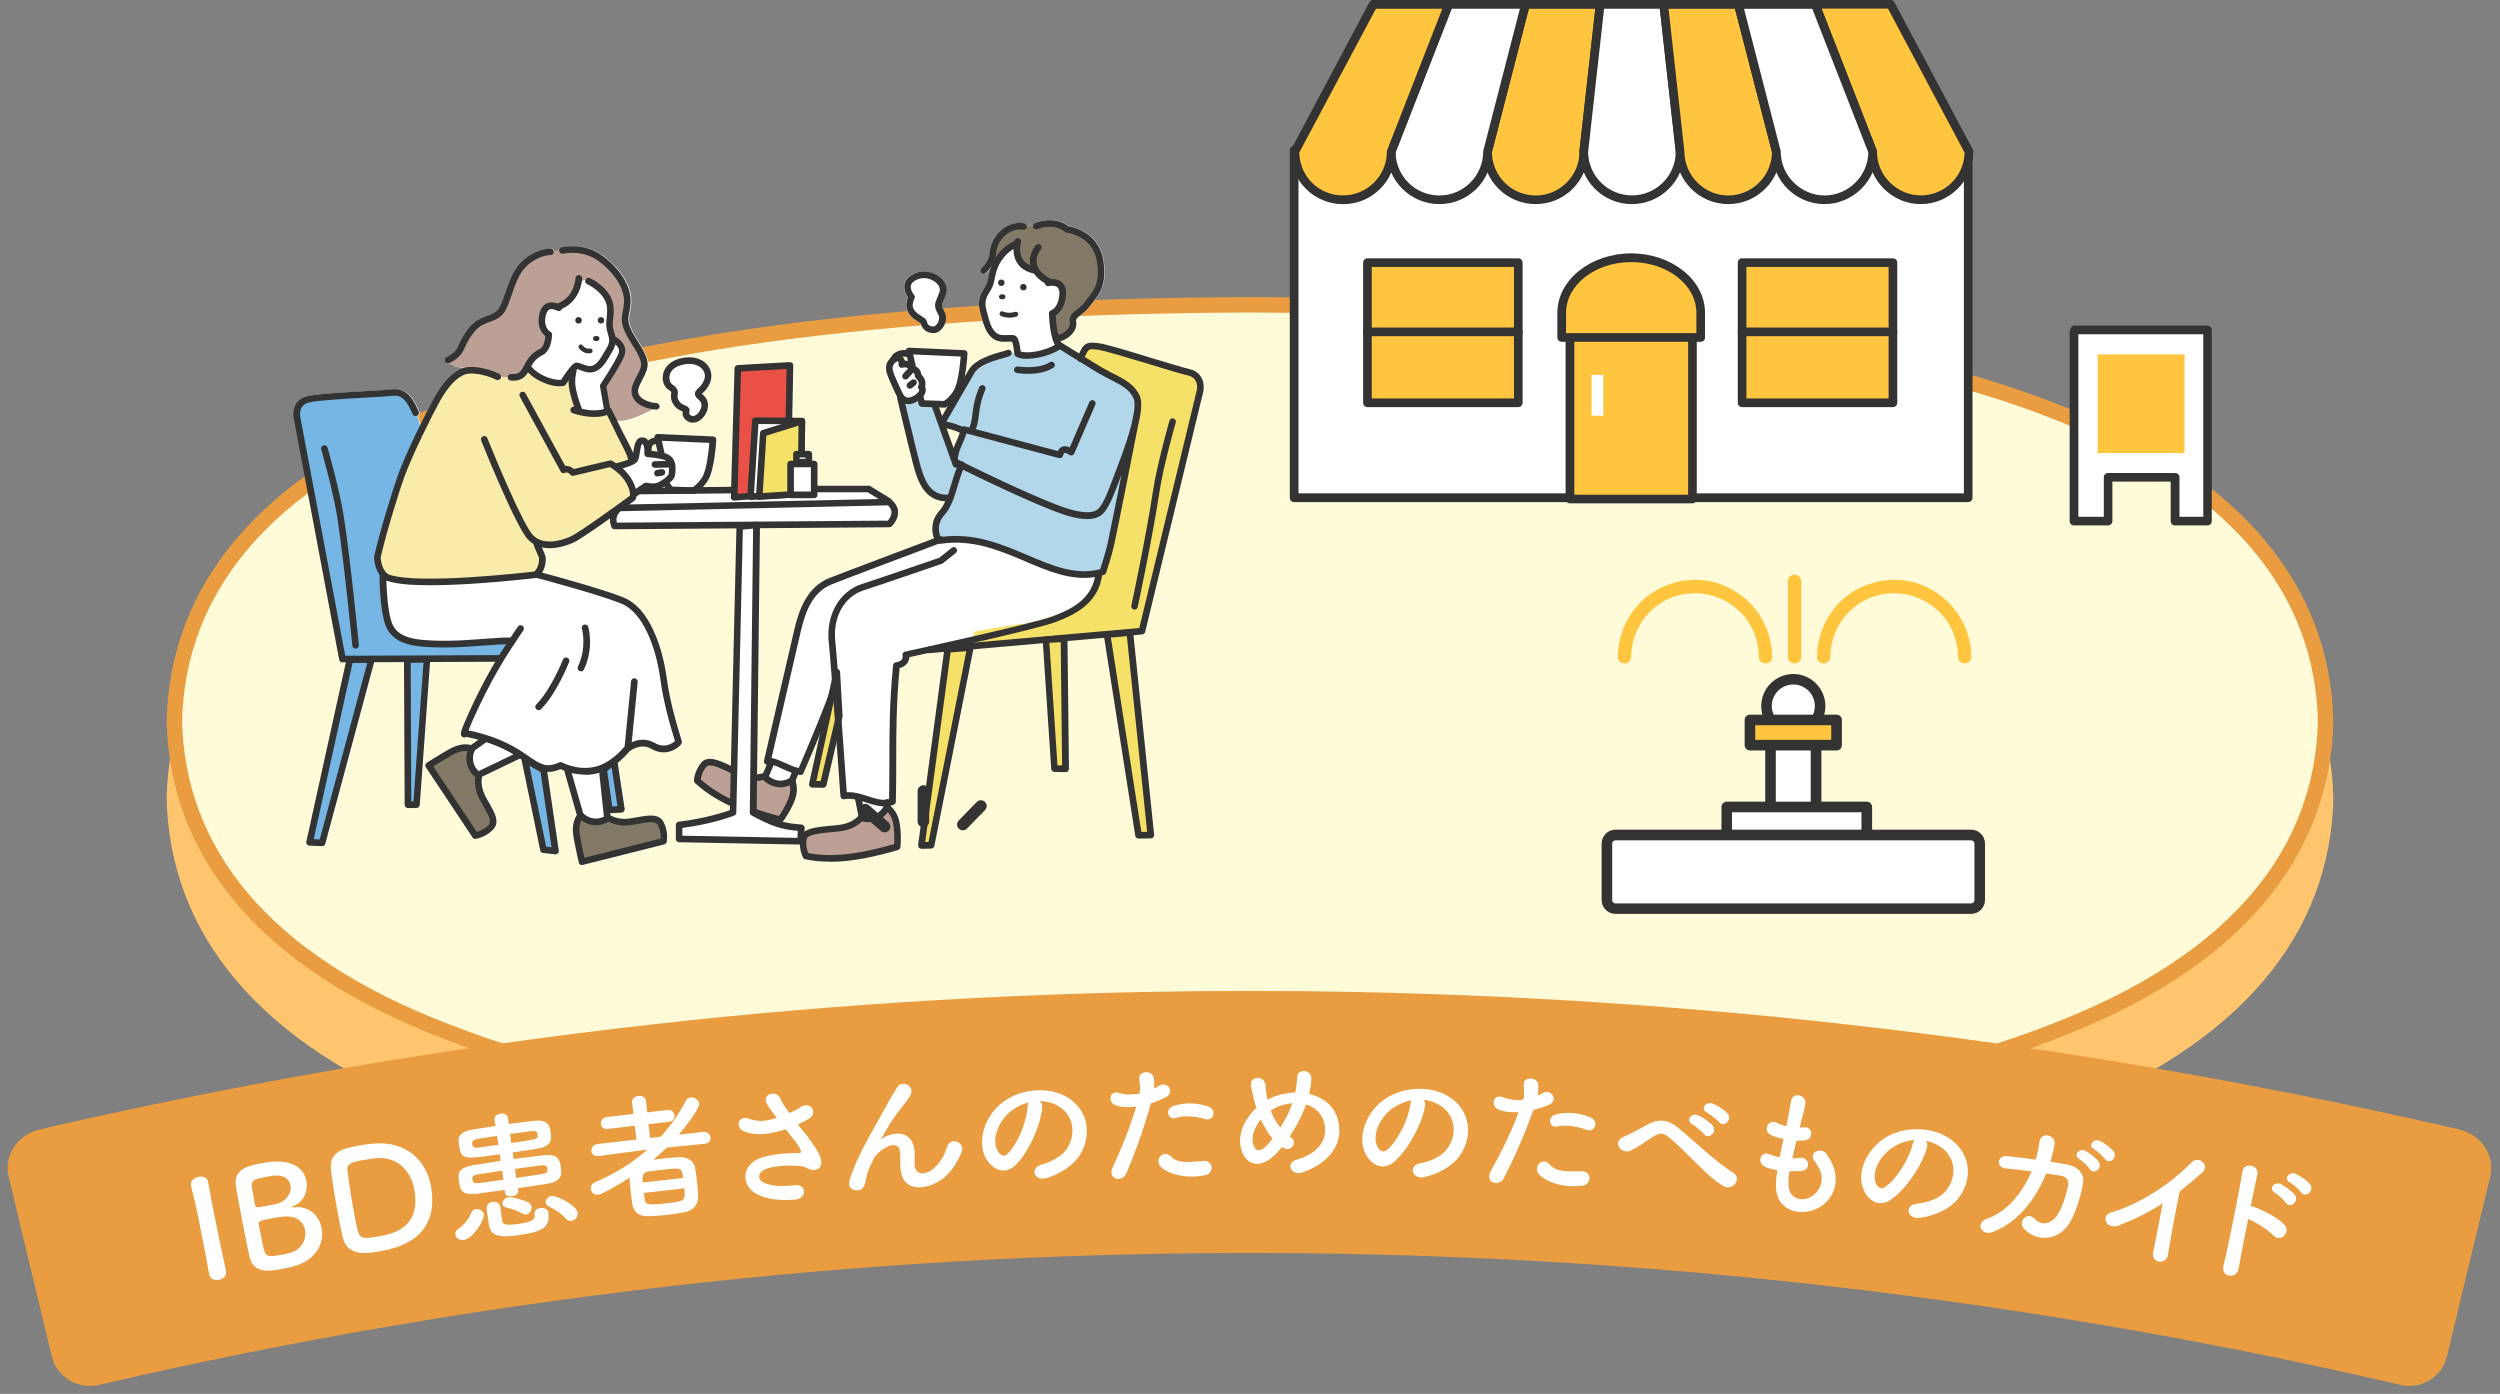 <?xml version="1.0" encoding="UTF-8"?><svg id="_レイヤー_2" xmlns="http://www.w3.org/2000/svg" viewBox="0 0 324.22 180.77"><rect x="0" y="0" width="324.22" height="180.77" fill="#808080" stroke="none"/><defs><style>.cls-1{fill:#e99d40;}.cls-2,.cls-3{fill:#fff;}.cls-4{fill:#fffbd9;}.cls-5{fill:#ffc46e;}.cls-6{fill:#ffc53e;}.cls-7{fill:#333;}.cls-8{stroke:#e99d40;}.cls-8,.cls-9{stroke-miterlimit:10;stroke-width:2px;}.cls-8,.cls-9,.cls-10{fill:none;}.cls-9{stroke:#ffc46e;}.cls-11{fill:#f9ebaa;}.cls-11,.cls-12,.cls-13,.cls-14,.cls-15,.cls-3,.cls-16,.cls-17{fill-rule:evenodd;}.cls-12{fill:#827967;}.cls-13{fill:#75b6e4;}.cls-14{fill:#bc9f95;}.cls-15{fill:#b2d6ea;}.cls-16{fill:#f5e168;}.cls-17{fill:#e95147;}.cls-10{stroke:#333;stroke-linecap:round;stroke-linejoin:round;stroke-width:1.5px;}</style></defs><g id="mv_parts"><g><g><g><g><path class="cls-5" d="M301.61,103.53c-.39,16.78-11.27,31.1-35.41,40.29-23.74,9.35-60.74,13.56-104.09,13.71-43.35-.15-80.35-4.36-104.09-13.71-24.14-9.19-35.02-23.52-35.41-40.29,.39-16.79,11.27-31.11,35.41-40.3,23.74-9.34,60.74-13.56,104.09-13.7,43.35,.15,80.35,4.36,104.09,13.71,24.14,9.19,35.02,23.51,35.41,40.29Z"/><path class="cls-9" d="M301.61,103.53c-.39,16.78-11.27,31.1-35.41,40.29-23.74,9.35-60.74,13.56-104.09,13.71-43.35-.15-80.35-4.36-104.09-13.71-24.14-9.19-35.02-23.52-35.41-40.29,.39-16.79,11.27-31.11,35.41-40.3,23.74-9.34,60.74-13.56,104.09-13.7,43.35,.15,80.35,4.36,104.09,13.71,24.14,9.19,35.02,23.51,35.41,40.29Z"/></g><g><path class="cls-4" d="M301.61,93.53c-.39,16.78-11.27,31.1-35.41,40.29-23.74,9.35-60.74,13.56-104.09,13.71-43.35-.15-80.35-4.36-104.09-13.71-24.14-9.19-35.02-23.52-35.41-40.29,.39-16.79,11.27-31.11,35.41-40.3,23.74-9.34,60.74-13.56,104.09-13.7,43.35,.15,80.35,4.36,104.09,13.71,24.14,9.19,35.02,23.51,35.41,40.29Z"/><path class="cls-8" d="M301.61,93.53c-.39,16.78-11.27,31.1-35.41,40.29-23.74,9.35-60.74,13.56-104.09,13.71-43.35-.15-80.35-4.36-104.09-13.71-24.14-9.19-35.02-23.52-35.41-40.29,.39-16.79,11.27-31.11,35.41-40.3,23.74-9.34,60.74-13.56,104.09-13.7,43.35,.15,80.35,4.36,104.09,13.71,24.14,9.19,35.02,23.51,35.41,40.29Z"/></g></g><g><path class="cls-1" d="M311.35,179.61c-1.93-.45-3.85-.88-5.75-1.31-1.9-.42-3.79-.84-5.67-1.24-1.88-.4-3.74-.79-5.59-1.17-1.85-.38-3.69-.75-5.51-1.1-1.82-.36-3.63-.7-5.43-1.04-1.8-.34-3.58-.66-5.36-.98-1.77-.32-3.54-.62-5.29-.92-1.75-.3-3.49-.59-5.22-.87-1.73-.28-3.45-.55-5.15-.81-1.71-.26-3.4-.52-5.09-.76s-3.36-.48-5.03-.71c-1.67-.23-3.32-.45-4.97-.67s-3.29-.42-4.92-.62-3.25-.39-4.87-.58c-1.61-.19-3.22-.36-4.82-.54s-3.19-.34-4.77-.5c-1.58-.16-3.16-.31-4.73-.46-1.57-.15-3.13-.29-4.69-.42-1.56-.13-3.11-.26-4.65-.38-1.54-.12-3.08-.24-4.62-.35s-3.06-.21-4.58-.31c-1.52-.1-3.04-.19-4.56-.28-1.51-.09-3.02-.17-4.53-.25-1.51-.08-3.01-.15-4.51-.21-1.5-.07-2.99-.13-4.49-.18-1.49-.06-2.98-.11-4.47-.15-1.49-.04-2.97-.08-4.46-.12-1.48-.03-2.97-.06-4.45-.09s-2.96-.04-4.44-.06c-1.48-.02-2.96-.02-4.43-.03s-2.96,0-4.43,0-2.96,.01-4.43,.03c-1.48,.01-2.96,.03-4.44,.06-1.48,.02-2.96,.05-4.45,.09-1.48,.04-2.97,.08-4.46,.12-1.49,.04-2.98,.1-4.47,.15-1.49,.06-2.99,.12-4.49,.18-1.5,.07-3,.14-4.51,.21-1.51,.08-3.02,.16-4.53,.25-1.51,.09-3.03,.18-4.56,.28-1.52,.1-3.05,.2-4.58,.31s-3.07,.23-4.62,.35c-1.54,.12-3.09,.25-4.65,.38s-3.12,.27-4.69,.42c-1.57,.15-3.14,.3-4.73,.46s-3.17,.32-4.77,.5c-1.6,.17-3.2,.35-4.82,.54-1.61,.19-3.24,.38-4.87,.58-1.63,.2-3.27,.41-4.92,.62-1.65,.21-3.31,.44-4.97,.67-1.67,.23-3.34,.47-5.03,.71s-3.38,.5-5.09,.76-3.42,.53-5.15,.81c-1.73,.28-3.47,.57-5.22,.87-1.75,.3-3.51,.6-5.29,.92-1.77,.32-3.56,.64-5.36,.98-1.8,.34-3.61,.68-5.43,1.04-1.82,.36-3.66,.72-5.51,1.1-1.85,.38-3.71,.77-5.59,1.17-1.88,.4-3.77,.81-5.67,1.24s-3.82,.86-5.75,1.31c-1.36,.31-2.72,.06-3.82-.61-1.11-.67-1.96-1.75-2.28-3.09-.45-1.87-.85-3.55-1.23-5.12-.38-1.57-.73-3.02-1.07-4.44s-.67-2.8-1.01-4.22-.69-2.88-1.07-4.44c-.38-1.57-.78-3.25-1.23-5.12-.32-1.34-.03-2.69,.7-3.8,.73-1.1,1.9-1.96,3.32-2.29,1.94-.45,3.86-.89,5.77-1.31,1.91-.43,3.8-.84,5.69-1.24s3.75-.8,5.61-1.18c1.86-.38,3.7-.75,5.53-1.11,1.83-.36,3.65-.71,5.46-1.05,1.81-.34,3.6-.67,5.39-1,1.78-.32,3.56-.64,5.32-.94s3.51-.6,5.25-.89c1.74-.29,3.47-.56,5.19-.83,1.72-.27,3.43-.53,5.13-.79,1.7-.25,3.39-.5,5.07-.74,1.68-.24,3.35-.47,5.01-.69,1.66-.22,3.32-.44,4.96-.65s3.28-.41,4.91-.61,3.25-.38,4.86-.56c1.61-.18,3.22-.36,4.81-.53,1.6-.17,3.19-.33,4.77-.49,1.58-.16,3.16-.31,4.73-.45s3.13-.28,4.69-.41,3.11-.26,4.66-.38c1.55-.12,3.09-.24,4.62-.35s3.07-.21,4.59-.31c1.53-.1,3.05-.19,4.57-.28,1.52-.09,3.03-.17,4.54-.25,1.51-.08,3.02-.15,4.52-.22s3-.13,4.5-.19c1.5-.06,2.99-.11,4.48-.16s2.98-.09,4.47-.13,2.97-.07,4.46-.1c1.48-.03,2.97-.05,4.45-.07,1.48-.02,2.96-.03,4.45-.04s2.96-.01,4.44-.01,2.96,0,4.44,.01c1.48,0,2.96,.02,4.45,.04,1.48,.02,2.97,.04,4.45,.07,1.48,.03,2.97,.06,4.46,.1,1.49,.04,2.98,.08,4.47,.13,1.49,.05,2.99,.1,4.48,.16,1.5,.06,3,.12,4.5,.19s3.01,.14,4.52,.22c1.51,.08,3.02,.16,4.54,.25,1.52,.09,3.04,.18,4.57,.28,1.53,.1,3.06,.2,4.59,.31,1.54,.11,3.08,.23,4.62,.35,1.55,.12,3.1,.25,4.66,.38s3.12,.27,4.69,.41,3.15,.29,4.73,.45c1.58,.16,3.17,.32,4.77,.49,1.6,.17,3.2,.34,4.81,.53,1.61,.18,3.23,.37,4.86,.56,1.63,.19,3.26,.4,4.91,.61s3.3,.43,4.96,.65c1.66,.22,3.33,.45,5.01,.69,1.68,.24,3.37,.48,5.07,.74s3.41,.52,5.13,.79c1.72,.27,3.45,.55,5.19,.83,1.74,.29,3.49,.58,5.25,.89,1.76,.3,3.54,.62,5.32,.94,1.78,.32,3.58,.65,5.39,1,1.81,.34,3.63,.69,5.46,1.05s3.68,.73,5.53,1.11c1.86,.38,3.73,.77,5.61,1.18,1.88,.4,3.78,.82,5.69,1.24s3.83,.86,5.77,1.31c1.43,.33,2.6,1.18,3.32,2.29,.73,1.1,1.02,2.46,.7,3.8-.45,1.87-.85,3.55-1.23,5.12-.38,1.57-.73,3.02-1.07,4.44-.34,1.42-.67,2.8-1.01,4.22-.34,1.42-.69,2.88-1.07,4.44-.38,1.57-.78,3.25-1.23,5.12-.32,1.34-1.17,2.42-2.28,3.09-1.11,.67-2.47,.93-3.82,.61Z"/><g><path class="cls-2" d="M29.31,164.82c.12,.62-.36,1.05-.9,1.16-.54,.11-1.15-.1-1.28-.71,0,0,0-.01,0-.02-.2-1.06-.41-2.19-.62-3.33-.22-1.14-.44-2.31-.67-3.44-.34-1.67-.7-3.28-1.06-4.69-.18-.73,.6-1.1,.94-1.17,.54-.11,1.15,.06,1.27,.64t0,.04c.26,1.47,.57,3.13,.92,4.85,.22,1.1,.45,2.23,.69,3.35,.24,1.12,.47,2.23,.71,3.31,0,0,0,.01,0,.02Z"/><path class="cls-2" d="M37.89,164.28c-.23,.06-.7,.17-1.16,.26-.88,.17-1.85,.34-2.65,.19-.81-.15-1.45-.62-1.71-1.71-.17-.73-.44-2.06-.72-3.49-.21-1.08-.43-2.22-.62-3.23-.19-1.01-.35-1.9-.44-2.47-.18-1.11,.23-1.77,.89-2.2,.66-.42,1.57-.61,2.36-.76,.41-.08,.8-.13,1.08-.17,1.56-.19,2.7,.05,3.48,.52,.78,.48,1.21,1.19,1.34,1.93,.25,1.35-.43,2.82-1.69,3.24-.18,.07-.28,.13-.27,.16,0,.02,.08,.04,.29,.02,1.01-.11,1.84,.16,2.47,.67,.62,.51,1.03,1.26,1.18,2.08,.17,.95,0,2-.61,2.9-.61,.91-1.65,1.67-3.2,2.05Zm1.68-4.76c-.19-1.04-1.12-1.93-2.83-1.74-.46,.05-.95,.12-1.4,.21-1.71,.33-1.86,.41-1.79,.77,.43,2.21,.58,3.03,.73,3.49,.21,.63,.44,.81,2.13,.49,.42-.08,.87-.18,1.21-.27,1.49-.37,2.16-1.76,1.94-2.95Zm-5.47-6.81c-1.18,.23-1.52,.44-1.45,1.12,.05,.43,.25,1.45,.44,2.46,.07,.37,.33,.32,1.54,.09,.44-.08,.92-.18,1.25-.26,1.31-.32,1.97-1.47,1.8-2.41-.15-.83-.98-1.49-2.61-1.18,0,0-.48,.07-.96,.17Z"/><path class="cls-2" d="M49.13,162.3c-.73,.12-1.74,.29-2.64,.13-.91-.17-1.72-.67-2.02-1.89-.21-.85-.5-2.29-.77-3.78-.17-.97-.34-1.98-.47-2.86-.14-.88-.24-1.64-.3-2.12-.14-1.23,.24-1.94,.95-2.4,.71-.46,1.74-.65,2.89-.85,.58-.1,1.14-.18,1.42-.2,1.45-.15,2.73,.02,3.81,.46,1.08,.44,1.97,1.14,2.63,2.04s1.1,2,1.3,3.23c.37,2.31-.06,3.95-.86,5.13-.8,1.18-1.97,1.9-3.1,2.36s-2.22,.64-2.85,.75Zm-2.29-11.81c-.89,.15-1.88,.35-1.79,1.24,.08,.75,.37,2.8,.71,4.72,.24,1.4,.51,2.71,.7,3.37,.23,.8,.82,.84,2.34,.58,.96-.16,2.4-.41,3.5-1.23,1.1-.83,1.86-2.24,1.46-4.76-.23-1.43-.88-2.59-1.82-3.33-.95-.74-2.19-1.06-3.61-.82,0,0-.8,.12-1.49,.23Z"/><path class="cls-2" d="M60.15,160.8c-.57,.09-1.03-.26-1.09-.67-.04-.28,.09-.62,.52-.86,.43-.25,1.3-1.27,1.49-1.89,.11-.36,.35-.53,.64-.57,.44-.07,.97,.22,1.04,.66,.1,.66-1.3,3.13-2.6,3.33Zm7.06-6.41v.02c.06,.39-.35,.67-.78,.73-.44,.06-.89-.07-.95-.48v-.02c-.02-.13-.03-.19-.05-.32-1.36,.2-2.64,.37-3.59,.49-2,.25-2.15-.55-2.3-1.51-.15-.98-.24-1.85,1.84-2.19,1.03-.17,2.27-.37,3.55-.56-.05-.34-.07-.51-.12-.86-2.33,.34-3.57,.52-4.27,.39s-.85-.56-.99-1.45c-.17-1.1-.19-1.8,1.81-2.15,.89-.15,1.88-.31,2.9-.46-.05-.32-.08-.48-.13-.8v-.02c-.06-.43,.33-.7,.76-.77,.45-.06,.93,.09,.99,.51v.02c.04,.32,.06,.48,.1,.81,1.12-.16,2.22-.29,3.16-.4,2.02-.24,2.16,.65,2.29,1.62,.09,.64,.21,1.65-1.72,1.98-1.01,.17-2.13,.33-3.22,.49,.05,.34,.07,.51,.12,.86,1.33-.19,2.65-.35,3.8-.49,2.06-.25,2.2,.67,2.33,1.65,.1,.73,.2,1.71-1.75,2.04-1.08,.18-2.44,.37-3.83,.57,.03,.13,.04,.19,.06,.32Zm-2.1-2.57c-1.18,.17-2.29,.35-3.06,.47-.74,.11-.84,.33-.78,.68,.08,.55,.47,.51,.97,.44,.72-.11,1.85-.24,3.05-.41-.07-.47-.1-.71-.17-1.18Zm-.65-4.51c-.91,.13-1.79,.27-2.45,.38-.73,.12-.82,.36-.77,.68,.07,.44,.23,.55,.96,.44,.67-.1,1.52-.21,2.43-.34-.07-.46-.1-.7-.17-1.16Zm2.81,12.88c-2.83,.4-3.67-.01-3.89-1.51-.24-1.62-.25-1.84-.26-1.91-.04-.54,.34-.85,.76-.91,.44-.06,.92,.16,.99,.64,.07,.5,.2,1.56,.24,1.75,.11,.6,.53,.7,2.01,.49,1.74-.25,2.34-.48,2.22-1.3-.06-.46,.29-.71,.71-.77,.48-.07,1.01,.13,1.07,.56,.13,.98-.07,1.61-.68,2.05-.62,.44-1.65,.69-3.17,.9Zm.44-2.81c-.58-.39-1.5-.66-2.04-.78-.31-.06-.47-.26-.5-.46-.05-.37,.26-.8,.75-.87,.64-.09,2.25,.48,2.57,.65,.26,.14,.41,.38,.44,.59,.06,.45-.28,.93-.7,.99-.16,.02-.34,0-.52-.13Zm-1.41-9.15c3.49-.5,3.49-.49,3.41-1.08-.05-.37-.12-.54-.91-.44-.76,.1-1.7,.22-2.66,.35,.07,.46,.1,.7,.16,1.16Zm.64,4.53c3.91-.56,4.04-.56,4.05-.94,0-.07,0-.15-.01-.23-.05-.34-.08-.54-.93-.44-.86,.11-2.05,.27-3.27,.44l.17,1.18Zm6.41,5.26c-.62-.72-1.51-1.23-2.13-1.53-.28-.14-.42-.32-.45-.54-.05-.38,.29-.78,.78-.85,.66-.09,3.25,1.24,3.37,2.17,.07,.52-.35,.99-.83,1.05-.26,.03-.53-.04-.75-.3Z"/><path class="cls-2" d="M91.37,148.34c-1.96,.18-2.94,.28-4.9,.48-.56,.55-1.15,1.09-1.75,1.59,.41-.05,.83-.11,1.26-.16,.76-.09,1.5-.15,2.13-.18,1.08-.06,1.9,.56,2.03,1.34,.1,.57,.19,1.28,.27,2,.07,.63,.12,1.24,.13,1.78,.03,.95-.58,1.8-1.75,2.02-.69,.13-1.42,.25-2.15,.33-.86,.1-1.71,.15-2.46,.19-1.28,.07-1.99-.53-2.17-1.54-.06-.35-.11-.75-.16-1.16-.09-.77-.17-1.61-.22-2.29-.71,.48-3.44,2.13-4.04,2.2-.53,.07-.92-.3-.97-.73-.04-.34,.13-.73,.63-.93,1.26-.54,2.46-1.16,3.58-1.86,1.12-.7,2.18-1.48,3.15-2.33-1.26,.16-2.21,.28-3.15,.41s-1.89,.25-3.15,.42c0,0-.01,0-.02,0-.61,.08-.92-.25-.96-.6-.05-.41,.21-.88,.78-.95,1.01-.12,1.77-.21,2.53-.3,.76-.09,1.52-.18,2.54-.29-.09-.71-.14-1.07-.23-1.79-1.36,.16-2.04,.24-3.41,.41-.61,.08-.94-.25-.98-.62-.05-.39,.22-.84,.8-.92,1.37-.16,2.05-.24,3.42-.39-.07-.59-.11-.89-.18-1.48-.06-.52,.36-.8,.81-.86,.45-.05,.95,.14,1,.64,.06,.59,.09,.89,.15,1.49,1.04-.13,1.57-.19,2.61-.31,.56-.06,.88,.3,.93,.7,.04,.38-.18,.78-.76,.84-1.04,.12-1.56,.18-2.61,.3,.08,.72,.12,1.07,.21,1.79,.55-.06,.82-.09,1.37-.16,.64-.7,1.23-1.43,1.77-2.2,.54-.77,1.04-1.59,1.49-2.45,.16-.29,.39-.42,.63-.45,.5-.05,1.06,.34,1.11,.82,.07,.7-2.29,3.6-2.64,4.01,1.26-.15,1.89-.22,3.16-.36,.56-.06,.9,.32,.94,.73,.04,.38-.18,.76-.76,.82,0,0-.01,0-.02,0Zm-7.87,6.38c.03,.27,.08,.54,.11,.8,.09,.72,.37,.8,2.72,.54,2.42-.27,2.6-.29,2.42-1.94-1.05,.12-1.84,.2-2.63,.29-.79,.09-1.58,.18-2.63,.3Zm5.09-1.96c-.15-1.34-.26-1.33-2.47-1.08-.7,.08-1.46,.17-2.03,.25-.66,.1-.84,.51-.73,1.43,1.05-.12,1.83-.21,2.62-.3,.78-.09,1.57-.18,2.62-.29Z"/><path class="cls-2" d="M104.87,147.62c.37,.46,1.45,1.92,1.61,2.77,.25,1.26-.81,1.66-1.82,1.09-.25-.14-.52-.21-.78-.24-1.48-.18-3.56-.04-4.56,.36-1,.4-1.23,1.35-.2,1.81,.97,.43,2.41,.49,3.87,.3,1.68-.23,1.75,1.78,0,1.88-1.69,.1-3.33,.01-4.68-.64-1.14-.54-1.71-1.54-1.64-2.52s.79-1.92,2.24-2.35c1.72-.51,3.53-.52,4.69-.55,.28,0,.35-.1,.25-.33-.05-.12-.22-.51-.55-.96-.38-.52-.88-1.13-1.39-1.78-.13,.05-.24,.08-.35,.1-1.05,.32-1.98,.49-2.81,.52-.84,.03-1.58-.09-2.25-.35-1.2-.46-.78-2.15,.61-1.65,1.24,.45,2.27,.33,3.64-.1-.51-.66-.98-1.27-1.25-1.73-.82-1.39,1.23-1.99,1.72-.74,.15,.4,.58,1.05,1.14,1.83,.25-.11,.51-.22,.78-.34,.25-.11,.41-.27,.66-.42,1.45-.87,2.25,.82,1.16,1.47-.46,.27-.98,.55-1.49,.78,.48,.61,.98,1.23,1.43,1.78Z"/><path class="cls-2" d="M116.77,151.52c-.05-.82,.04-1.34-.05-2.14-.23-1.99-2.93-.1-3.38,.83-.39,.8-.84,1.64-.98,2.53-.22,1.4-.63,1.53-.99,1.61-.63,.14-1.53-.23-1.19-1.3,.34-1.05,.73-2.04,1.17-2.98s.9-1.83,1.38-2.68c.48-.85,.93-1.67,1.37-2.46,.44-.79,.86-1.56,1.27-2.29,.28-.52,.75-1.19,.93-1.56,.55-1.1,2.35-.32,1.81,.86-.13,.26-.25,.47-.39,.66-.14,.19-.31,.4-.5,.65-.83,1.03-1.38,1.82-1.81,2.52-.44,.7-.77,1.3-1.13,1.92-.12,.19-.06,.15,.06,.03,.31-.31,1.26-.73,2.18-.7,.93,.03,1.83,.53,2.06,2.04,.1,.7,0,1.32,.03,1.98,.1,1.6,1.68,1.3,2.7,.28,.89-.88,1.25-1.77,1.53-2.62,.46-1.36,2.46-.55,1.83,.83-.46,1.02-1.12,2.23-2.15,3.12-.95,.82-2.33,1.39-3.5,1.33-1.17-.06-2.12-.76-2.23-2.45Z"/><path class="cls-2" d="M135.17,143.63c-.1,1.15-.54,2.59-1.16,3.95s-1.43,2.65-2.28,3.49c-1.36,1.34-2.94,.71-3.83-.79-.64-1.08-.69-2.48-.29-3.83s1.28-2.65,2.49-3.55c1.11-.82,2.52-1.33,3.96-1.47,1.44-.14,2.89,.08,4.09,.72,1.48,.79,2.36,2.01,2.67,3.36s.07,2.83-.69,4.14c-.41,.71-1.06,1.35-1.83,1.89-.77,.54-1.66,.97-2.56,1.24-1.6,.48-2.25-1.32-.68-1.74,1.38-.37,2.78-1.19,3.36-2.15,.62-1.03,.79-2.13,.57-3.11s-.84-1.83-1.79-2.36c-.74-.42-1.54-.61-2.34-.63,.21,.17,.34,.46,.29,.82Zm-4.13,.52c-.84,.69-1.46,1.64-1.76,2.59-.31,.95-.29,1.9,.13,2.57,.3,.51,.8,.76,1.24,.34,.67-.63,1.29-1.67,1.76-2.8,.47-1.13,.8-2.35,.85-3.32,0-.22,.06-.42,.14-.56-.85,.22-1.67,.63-2.36,1.18Z"/><path class="cls-2" d="M146.05,152.2c-.52,1.22-2.48,.75-1.75-.8,.38-.8,.87-1.9,1.41-3.23,.54-1.33,1.11-2.9,1.65-4.66-.99,.13-1.94,.12-2.73-.19-.96-.37-.82-2.02,.6-1.56,.79,.25,1.71,.23,2.58,.05,.1-.67,.01-1.15-.06-1.94-.1-1.02,1.68-1.11,1.87-.13,.09,.44,.09,.94,.04,1.44,.26-.13,.48-.26,.71-.39,.96-.63,2.15,.85,.76,1.54-.52,.26-1.19,.54-1.87,.75-.55,1.98-1.14,3.76-1.69,5.29-.56,1.53-1.08,2.82-1.51,3.83Zm4.46-.9c-.81-.85,.31-2.29,1.29-1.35,.96,.92,2.08,.81,4.24,.61,1.34-.12,1.47,1.61,.26,1.85-1.33,.27-2.57,.21-3.58-.03-1.01-.24-1.79-.65-2.2-1.09Zm2-6.32c-.96,.36-1.56-1.11-.34-1.54,.95-.34,2.65-.58,4.48,.04,1.25,.42,.76,2.01-.41,1.64-1.04-.33-2.75-.5-3.72-.14Z"/><path class="cls-2" d="M165.53,149.58c-1.1,1.14-2.12,1.51-2.94,1.31-.82-.2-1.43-.96-1.68-2.09-.19-.86-.07-1.79,.29-2.68,.37-.89,.98-1.74,1.75-2.45-.13-.38-.26-.78-.35-1.17-.09-.36-.28-1.19-.35-1.57-.32-1.49,1.8-1.47,1.87-.2,.03,.54,.07,.85,.18,1.5,.02,.13,.05,.27,.09,.4,.13-.07,.24-.14,.37-.2,.95-.46,2.08-.71,3.2-.74,.16-.72,.26-1.46,.26-1.94,0-1.25,1.95-1.09,1.85,.22-.04,.63-.13,1.22-.28,1.9,.87,.2,1.67,.57,2.32,1.11,.65,.55,1.14,1.28,1.39,2.2,.46,1.67,.1,3.12-.77,4.29-.87,1.16-2.24,2.04-3.84,2.59-1.4,.49-2.3-1.23-.69-1.68,1.61-.46,2.6-1.21,3.14-2.05,.54-.84,.62-1.79,.41-2.65-.33-1.37-1.26-2.12-2.37-2.44-.06,.16-.12,.34-.19,.52-.44,1.11-1.14,2.44-1.93,3.62,.07,.06,.15,.13,.24,.18,.42,.29,.36,.81,.12,1.12-.24,.3-.73,.48-1.22,.17-.05-.04-.09-.05-.15-.09-.24,.3-.48,.57-.73,.82Zm-2.01-4.4c-.78,.95-1.23,2.07-1.04,3.02,.27,1.4,1.15,1.01,1.67,.49,.28-.27,.58-.63,.89-1.02-.61-.7-1.11-1.57-1.52-2.49Zm1.81-1.47c-.19,.09-.37,.2-.54,.32,.31,.81,.72,1.55,1.25,2.2,.62-.97,1.17-2.01,1.47-2.91,.02-.07,.06-.16,.08-.25-.8,.07-1.61,.29-2.26,.63Z"/><path class="cls-2" d="M184.8,143.47c-.19,1.14-.73,2.54-1.45,3.86-.72,1.31-1.62,2.54-2.52,3.32-1.45,1.24-2.99,.5-3.76-1.07-.56-1.13-.51-2.52,0-3.84s1.47-2.55,2.75-3.35c1.17-.74,2.61-1.14,4.06-1.18,1.44-.04,2.88,.29,4.03,1.02,1.41,.89,2.2,2.17,2.42,3.54s-.13,2.83-.99,4.08c-.46,.67-1.16,1.27-1.96,1.75s-1.73,.85-2.65,1.05c-1.63,.36-2.14-1.48-.55-1.78,1.41-.26,2.86-.98,3.51-1.89,.7-.98,.94-2.07,.79-3.06s-.71-1.89-1.61-2.49c-.71-.48-1.49-.72-2.29-.8,.2,.19,.3,.48,.23,.84Zm-4.15,.22c-.89,.62-1.57,1.53-1.95,2.46-.37,.93-.43,1.87-.06,2.57,.27,.53,.74,.81,1.21,.43,.71-.58,1.41-1.57,1.96-2.66,.55-1.09,.96-2.28,1.09-3.25,.02-.21,.09-.41,.19-.55-.86,.15-1.72,.51-2.44,1.01Z"/><path class="cls-2" d="M195.03,152.81c-.61,1.18-2.53,.56-1.69-.93,.43-.77,1.01-1.83,1.64-3.12s1.32-2.81,1.98-4.53c-.99,.06-1.94-.02-2.71-.39-.93-.44-.67-2.07,.71-1.52,.77,.31,2.31,.48,2.57,.24,.21-.19,.1-1.15,.08-1.94-.02-1.03,1.76-.98,1.88,.01,.05,.45,.02,.94-.06,1.44,.27-.11,.5-.22,.73-.34,1.01-.56,2.08,1,.64,1.59-.54,.22-1.22,.45-1.93,.61-.69,1.94-1.41,3.67-2.07,5.16s-1.28,2.74-1.78,3.71Zm4.52-.57c-.74-.91,.48-2.26,1.38-1.26,.89,.99,2.02,.96,4.18,.92,1.35-.02,1.35,1.71,.12,1.87-1.35,.17-2.58,.02-3.57-.29-.99-.31-1.74-.78-2.12-1.24Zm2.45-6.15c-.98,.29-1.48-1.22-.23-1.56,.97-.27,2.68-.38,4.47,.37,1.22,.51,.61,2.06-.53,1.61-1.02-.4-2.7-.7-3.71-.41Z"/><path class="cls-2" d="M216.59,147.61c-.87-.74-1.36-.74-2.19-.21-.94,.61-1.88,1.32-2.89,1.8-1.27,.61-2.49-1.12-.95-1.77,.48-.2,1.95-.92,2.95-1.5,1.7-.99,2.94-.66,4.2,.39,1.12,.92,2.28,1.98,3.46,3,1.18,1.02,2.39,2,3.61,2.77,1.14,.7,0,2.49-1.36,1.68-1.06-.64-2.26-1.75-3.44-2.92-1.19-1.17-2.36-2.39-3.38-3.25Zm2.88-1.8c-.95-.5-.11-1.56,.77-1.16,.51,.22,1.47,.83,1.86,1.32,.69,.86-.54,1.89-1.13,1.09-.24-.31-1.13-1.05-1.5-1.25Zm1.93-1.5c-.97-.46-.15-1.55,.74-1.18,.51,.21,1.49,.78,1.9,1.26,.71,.82-.49,1.91-1.1,1.13-.23-.31-1.17-1.03-1.55-1.2Z"/><path class="cls-2" d="M231.95,153.39c-.08,1.29,.6,1.98,1.44,2.11,.84,.14,1.86-.28,2.44-1.22,.79-1.27,.41-2.51-.51-3.71-.85-1.12,.85-1.9,1.56-.9,.63,.89,1.03,1.77,1.15,2.65,.12,.88-.02,1.75-.47,2.61-.57,1.08-1.6,1.8-2.71,2.1-1.11,.3-2.3,.18-3.18-.41-.88-.59-1.46-1.66-1.35-3.26,.03-.5,.09-1.04,.18-1.59-.66-.12-1.16-.28-1.4-.36-1.46-.54-.72-2.19,.3-1.74,.41,.17,.88,.32,1.4,.41,.15-.78,.33-1.56,.5-2.36-.7-.16-1.28-.35-1.51-.46-1.36-.61-.38-2.17,.56-1.68,.39,.2,.85,.37,1.31,.48,.04-.21,.1-.44,.14-.65,.23-1.12,.33-1.8,.48-2.63,.22-1.24,1.97-.77,1.86,.28-.09,.84-.35,1.5-.59,2.54-.04,.21-.1,.42-.14,.64,.17,0,.32-.02,.47-.04,1.24-.14,1.38,1.49,.25,1.67-.38,.07-.76,.06-1.15,.06-.2,.79-.37,1.55-.52,2.3,.32,0,.62-.03,.9-.07,1.26-.19,1.55,1.43,.42,1.67-.52,.11-1.54,0-1.67,.11-.14,.11-.14,1-.17,1.45Z"/><path class="cls-2" d="M249.92,148.79c-.3,1.11-.97,2.46-1.81,3.7-.84,1.24-1.86,2.38-2.84,3.06-1.57,1.09-3.03,.21-3.65-1.42-.45-1.18-.27-2.56,.36-3.82,.63-1.26,1.71-2.4,3.06-3.07,1.23-.62,2.72-.88,4.16-.78,1.44,.1,2.84,.57,3.92,1.4,1.33,1.02,1.99,2.38,2.08,3.76,.09,1.38-.4,2.8-1.38,3.97-.53,.63-1.28,1.16-2.13,1.56-.85,.4-1.81,.67-2.74,.79-1.66,.2-1.99-1.68-.38-1.83,1.43-.13,2.95-.7,3.68-1.55,.79-.91,1.14-1.97,1.08-2.97-.06-1-.52-1.95-1.37-2.63-.66-.54-1.42-.86-2.21-1.02,.18,.2,.25,.5,.15,.85Zm-4.16-.18c-.94,.54-1.72,1.37-2.18,2.26-.46,.88-.61,1.82-.31,2.55,.21,.55,.66,.88,1.17,.54,.76-.5,1.56-1.43,2.21-2.46s1.18-2.18,1.4-3.13c.05-.21,.13-.4,.24-.53-.88,.07-1.76,.34-2.53,.77Z"/><path class="cls-2" d="M260.2,151.55c-1.48-.15-1.14-1.76,.1-1.62,1.06,.11,2.36,.27,3.7,.46,.23-.78,.4-1.58,.5-2.33,.19-1.35,2.15-.9,1.94,.37-.11,.67-.28,1.45-.53,2.23,.76,.12,1.48,.23,2.13,.35,1.43,.27,2.36,1.16,2.09,2.59-.17,.89-.45,1.97-.81,2.97s-.79,1.94-1.28,2.54c-.72,.89-1.72,1.37-2.73,1.42-1.01,.05-2.04-.34-2.83-1.19-.82-.89,.39-2.29,1.39-1.28,.88,.88,1.86,.71,2.64-.1,.88-.91,1.54-3.34,1.71-4.25,.1-.56-.19-1.09-.85-1.21-.57-.11-1.27-.2-2.01-.31-.42,1.04-.96,2.09-1.62,3.09-.66,.99-1.44,1.92-2.34,2.7-.91,.78-1.94,1.42-3.1,1.84-1.26,.45-2.2-1.19-.62-1.75,1.35-.48,2.51-1.34,3.47-2.42,.97-1.08,1.74-2.38,2.32-3.74-1.17-.16-2.32-.28-3.25-.37Zm9.47-1.23c-.88-.52,.03-1.49,.83-1.05,.47,.26,1.32,.89,1.66,1.38,.6,.86-.65,1.76-1.14,.96-.19-.32-1-1.07-1.35-1.29Zm1.93-1.26c-.89-.51-.04-1.49,.79-1.08,.47,.24,1.35,.86,1.71,1.34,.62,.83-.6,1.76-1.12,.98-.22-.31-1.03-1.04-1.38-1.25Z"/><path class="cls-2" d="M274.92,158.89c-1.85,.71-2.5-1.26-1.16-1.64,1.21-.34,2.48-.87,3.72-1.52,1.24-.65,2.47-1.42,3.6-2.26,1.14-.84,2.18-1.75,3.07-2.67,1.04-1.07,2.46,.36,1.48,1.24-1.02,.91-2,1.72-2.95,2.46-.19,.9-.5,2.51-.8,4.11-.3,1.61-.58,3.21-.72,4.1-.2,1.35-2.2,1.16-1.92-.29,.13-.71,.35-1.78,.58-2.94,.23-1.15,.47-2.39,.66-3.43-.85,.55-1.72,1.06-2.64,1.52-.92,.47-1.89,.89-2.93,1.29Z"/><path class="cls-2" d="M290.32,164.52c-.24,1.44-2.31,1.09-1.97-.31,.23-.94,.53-2.35,.85-3.89,.32-1.54,.66-3.22,.95-4.73,.29-1.51,.54-2.85,.68-3.7,.19-1.21,2.18-.8,1.92,.39-.19,.86-.51,2.4-.86,4.12,.09,.02,.2,.04,.31,.08,1,.36,3.27,1.4,4.1,2.41,.79,.97-.56,2.29-1.45,1.34-.67-.72-2.35-1.77-3.29-2.14-.25,1.22-.49,2.46-.71,3.58-.22,1.12-.4,2.12-.52,2.84Zm4.69-9.85c-.91-.53,0-1.53,.85-1.08,.48,.26,1.38,.88,1.74,1.38,.63,.88-.64,1.82-1.16,1.01-.2-.32-1.06-1.09-1.42-1.31Zm1.97-1.31c-.94-.5-.05-1.52,.8-1.11,.49,.24,1.41,.84,1.79,1.32,.67,.85-.59,1.85-1.14,1.05-.22-.32-1.09-1.07-1.45-1.27Z"/></g></g></g><g><g><rect class="cls-2" x="167.84" y="19.48" width="87.41" height="45.07"/><path class="cls-2" d="M255.5,64.79h-87.91V19.23h87.91v45.57Zm-87.41-.5h86.91V19.73h-86.91v44.57Z"/></g><path class="cls-7" d="M255.25,65.11c.31,0,.56-.25,.56-.56V19.48c0-.31-.25-.56-.56-.56h-87.41c-.15,0-.29,.06-.4,.17s-.17,.25-.17,.4v45.07c0,.31,.25,.56,.56,.56h87.41ZM168.4,20.04h86.29V63.98h-86.29V20.04Z"/><g><path class="cls-6" d="M192.91,19.66c0,3.45,2.8,6.24,6.24,6.24s6.24-2.8,6.24-6.24l2.13-19.1h-9.69l-4.93,19.1Z"/><path class="cls-2" d="M199.15,26.16c-3.58,0-6.49-2.91-6.49-6.49v-.06S197.64,.31,197.64,.31h10.16l-2.16,19.38c0,3.55-2.91,6.47-6.49,6.47Zm-5.99-6.46c.02,3.29,2.7,5.96,5.99,5.96s5.99-2.69,5.99-5.99l2.1-18.85h-9.21l-4.87,18.88Z"/></g><path class="cls-7" d="M208.09,.63c.02-.16-.03-.32-.14-.44-.11-.12-.26-.19-.42-.19h-9.69c-.26,0-.48,.17-.55,.42l-4.93,19.1s-.02,.09-.02,.14c0,3.75,3.05,6.81,6.81,6.81s6.78-3.03,6.81-6.76l2.12-19.08Zm-3.25,19.04c0,3.13-2.55,5.68-5.68,5.68s-5.62-2.5-5.68-5.58v-.03s0-.03,0-.03l4.79-18.57h8.62l-2.06,18.47s0,.04,0,.06Z"/><g><path class="cls-2" d="M180.42,19.66c0,3.45,2.8,6.24,6.24,6.24s6.24-2.8,6.24-6.24L197.84,.56h-9.96l-7.45,19.1Z"/><path class="cls-2" d="M186.67,26.16c-3.58,0-6.49-2.91-6.49-6.49l.02-.09L187.7,.31h10.46l-5,19.38c-.02,3.57-2.92,6.46-6.49,6.46Zm-5.99-6.45c.03,3.28,2.7,5.95,5.99,5.95s5.99-2.69,5.99-5.99v-.06S197.51,.81,197.51,.81h-9.47l-7.37,18.89Z"/></g><path class="cls-7" d="M179.86,19.66c0,3.75,3.05,6.81,6.81,6.81s6.75-3.01,6.81-6.71L198.38,.71c.04-.17,0-.35-.1-.49-.11-.14-.27-.22-.45-.22h-9.96c-.23,0-.44,.14-.53,.36l-7.45,19.1c-.03,.07-.04,.13-.04,.21Zm1.15,.06l7.25-18.59h8.85l-4.74,18.4s-.02,.09-.02,.14c0,3.13-2.55,5.68-5.68,5.68s-5.6-2.48-5.68-5.53v-.05s.02-.05,.02-.05Z"/><g><path class="cls-6" d="M167.94,19.66c0,3.45,2.8,6.24,6.24,6.24s6.24-2.8,6.24-6.24L187.88,.56h-9.78l-10.16,19.1Z"/><path class="cls-2" d="M174.18,26.16c-3.58,0-6.49-2.91-6.49-6.49l.03-.12L177.95,.31h10.29l-7.57,19.4c-.03,3.56-2.93,6.45-6.49,6.45Zm-5.99-6.43c.03,3.28,2.71,5.93,5.99,5.93s5.99-2.69,5.99-5.99l.02-.09L187.51,.81h-9.26l-10.06,18.91Z"/></g><path class="cls-7" d="M181,19.73L188.4,.77c.07-.17,.05-.37-.06-.52-.1-.15-.28-.25-.47-.25h-9.78c-.21,0-.4,.11-.5,.3l-10.16,19.1c-.04,.08-.07,.17-.07,.27,0,3.75,3.05,6.81,6.81,6.81s6.73-2.99,6.81-6.66l.02-.09Zm-1.14-.07c0,3.13-2.55,5.68-5.68,5.68s-5.57-2.4-5.68-5.48v-.07s.03-.06,.03-.06L178.44,1.13h8.61l-7.15,18.33c-.03,.07-.04,.13-.04,.21Z"/><g><path class="cls-2" d="M207.52,.56l-2.13,19.1c0,3.45,2.8,6.24,6.24,6.24s6.24-2.8,6.24-6.24l-2.13-19.1h-8.24Z"/><path class="cls-2" d="M211.64,26.16c-3.58,0-6.49-2.91-6.49-6.49L207.3,.31h8.68l2.15,19.32c0,3.61-2.91,6.52-6.49,6.52Zm-3.89-25.34l-2.1,18.88c0,3.28,2.69,5.97,6,5.97s5.99-2.69,5.99-5.99l-2.1-18.85h-7.79Z"/></g><path class="cls-7" d="M215.76,0h-8.24c-.29,0-.53,.22-.56,.5l-2.13,19.1c0,3.82,3.05,6.87,6.8,6.87s6.81-3.05,6.81-6.81l-2.13-19.16c-.03-.29-.27-.5-.56-.5Zm-4.12,25.34c-3.11,0-5.66-2.53-5.68-5.63l2.07-18.58h7.23l2.07,18.55c-.02,3.14-2.57,5.66-5.68,5.66Z"/><g><path class="cls-6" d="M235.41,.56l7.45,19.1c0,3.45,2.8,6.24,6.24,6.24s6.24-2.8,6.24-6.24L245.19,.56h-9.78Z"/><path class="cls-2" d="M249.11,26.16c-3.56,0-6.47-2.89-6.49-6.45L235.04,.31h10.29l.07,.13,10.19,19.22c0,3.58-2.91,6.49-6.49,6.49ZM235.78,.81l7.34,18.85c0,3.3,2.69,5.99,5.99,5.99s5.96-2.66,5.99-5.93L245.04,.81h-9.26Z"/></g><path class="cls-7" d="M242.3,19.81c.08,3.67,3.13,6.66,6.81,6.66s6.81-3.05,6.81-6.81c0-.09-.02-.18-.07-.27L245.69,.3c-.1-.18-.29-.3-.5-.3h-9.78c-.19,0-.36,.09-.47,.25-.11,.15-.13,.35-.06,.52l7.42,19.05Zm2.55-18.69l.07,.13,9.86,18.54v.07c-.11,3.07-2.61,5.48-5.68,5.48s-5.68-2.55-5.68-5.68c0-.07-.01-.14-.04-.21l-7.15-18.33h8.61Z"/><g><path class="cls-6" d="M215.76,.56l2.13,19.1c0,3.45,2.8,6.24,6.24,6.24s6.24-2.8,6.24-6.24L225.45,.56h-9.69Z"/><path class="cls-2" d="M224.13,26.16c-3.58,0-6.49-2.91-6.49-6.49L215.48,.31h10.16l4.98,19.35c0,3.58-2.91,6.49-6.49,6.49ZM216.04,.81l2.1,18.82c0,3.33,2.69,6.02,6,6.02s5.98-2.67,5.99-5.96L225.25,.81h-9.21Z"/></g><path class="cls-7" d="M225.45,0h-9.69c-.16,0-.31,.07-.42,.19-.11,.12-.16,.28-.14,.44l2.12,19.05c.02,3.76,3.08,6.79,6.81,6.79s6.81-3.05,6.81-6.81c0-.05,0-.09-.02-.14L225.99,.42c-.06-.25-.29-.42-.55-.42Zm4.36,19.77c-.06,3.07-2.6,5.58-5.68,5.58s-5.68-2.55-5.68-5.68l-2.06-18.53h8.62l4.8,18.6v.03Z"/><g><path class="cls-2" d="M225.45,.56l4.93,19.1c0,3.45,2.8,6.24,6.24,6.24s6.24-2.8,6.24-6.24L235.41,.56h-9.96Z"/><path class="cls-2" d="M236.62,26.16c-3.57,0-6.48-2.9-6.49-6.46L225.13,.31h10.46l7.53,19.35c0,3.58-2.91,6.49-6.49,6.49ZM225.77,.81l4.85,18.85c0,3.3,2.69,5.99,5.99,5.99s5.97-2.66,5.99-5.95L235.24,.81h-9.47Z"/></g><path class="cls-7" d="M235.41,0h-9.96c-.17,0-.34,.08-.45,.22-.11,.14-.14,.32-.1,.49l4.9,19c.06,3.76,3.12,6.76,6.81,6.76s6.81-3.05,6.81-6.81c0-.07-.01-.14-.04-.2L235.94,.36c-.08-.21-.29-.36-.53-.36Zm6.89,19.82c-.08,3.05-2.63,5.53-5.68,5.53s-5.68-2.55-5.68-5.68c0-.05,0-.09-.02-.14l-4.74-18.39h8.85l7.27,18.64v.05Z"/><g><rect class="cls-6" x="177.33" y="34.06" width="19.56" height="9.2"/><path class="cls-2" d="M197.15,43.52h-20.06v-9.7h20.06v9.7Zm-19.56-.5h19.06v-8.7h-19.06v8.7Z"/></g><path class="cls-7" d="M196.9,33.5h-19.56c-.31,0-.56,.25-.56,.56v9.2c0,.31,.25,.56,.56,.56h19.56c.31,0,.56-.25,.56-.56v-9.2c0-.31-.25-.56-.56-.56Zm-.56,9.2h-18.44v-8.08h18.44v8.08Z"/><g><rect class="cls-6" x="225.93" y="34.06" width="19.56" height="9.2"/><path class="cls-2" d="M245.74,43.52h-20.06v-9.7h20.06v9.7Zm-19.56-.5h19.06v-8.7h-19.06v8.7Z"/></g><path class="cls-7" d="M225.93,33.5c-.31,0-.56,.25-.56,.56v9.2c0,.31,.25,.56,.56,.56h19.56c.31,0,.56-.25,.56-.56v-9.2c0-.31-.25-.56-.56-.56h-19.56Zm19,9.2h-18.44v-8.08h18.44v8.08Z"/><g><rect class="cls-6" x="177.33" y="43.04" width="19.56" height="9.2"/><path class="cls-2" d="M197.15,52.49h-20.06v-9.7h20.06v9.7Zm-19.56-.5h19.06v-8.7h-19.06v8.7Z"/></g><path class="cls-7" d="M196.9,42.48h-19.56c-.31,0-.56,.25-.56,.56v9.2c0,.31,.25,.56,.56,.56h19.56c.31,0,.56-.25,.56-.56v-9.2c0-.31-.25-.56-.56-.56Zm-.56,9.2h-18.44v-8.08h18.44v8.08Z"/><g><rect class="cls-6" x="225.93" y="43.04" width="19.56" height="9.2"/><path class="cls-2" d="M245.74,52.49h-20.06v-9.7h20.06v9.7Zm-19.56-.5h19.06v-8.7h-19.06v8.7Z"/></g><path class="cls-7" d="M225.93,42.48c-.31,0-.56,.25-.56,.56v9.2c0,.31,.25,.56,.56,.56h19.56c.31,0,.56-.25,.56-.56v-9.2c0-.31-.25-.56-.56-.56h-19.56Zm19,9.2h-18.44v-8.08h18.44v8.08Z"/><rect class="cls-6" x="203.6" y="41.17" width="15.89" height="23.55"/><path class="cls-7" d="M219.49,40.61h-15.89c-.31,0-.56,.25-.56,.56v23.55c0,.31,.25,.56,.56,.56h15.89c.31,0,.56-.25,.56-.56v-23.55c0-.31-.25-.56-.56-.56Zm-.56,23.55h-14.76v-22.43h14.76v22.43Z"/><path class="cls-6" d="M211.55,33.43h0c-4.96,0-9.01,3.21-9.01,7.14v3.2h18.03v-3.2c0-3.93-4.06-7.14-9.01-7.14Z"/><path class="cls-7" d="M211.55,32.86c-5.28,0-9.58,3.46-9.58,7.71v3.2c0,.31,.25,.56,.56,.56h18.03c.31,0,.56-.25,.56-.56v-3.2c0-4.25-4.3-7.71-9.58-7.71Zm8.45,10.34h-16.9v-2.63c0-3.63,3.79-6.58,8.45-6.58s8.45,2.95,8.45,6.58v2.63Z"/><rect class="cls-2" x="206.41" y="48.61" width="1.52" height="5.3"/></g><g><g><polygon class="cls-2" points="269.05 43.04 268.97 43.04 268.97 67.59 273.39 67.59 273.39 61.9 282.08 61.9 282.08 67.59 286.3 67.59 286.3 61.9 286.3 43.04 286.3 42.8 269.05 42.8 269.05 43.04"/><path class="cls-7" d="M286.3,42.23h-17.25c-.28,0-.51,.2-.56,.47l-.02,.07c-.04,.08-.06,.17-.06,.26v24.55c0,.31,.25,.56,.56,.56h4.42c.31,0,.56-.25,.56-.56v-5.12h7.56v5.12c0,.31,.25,.56,.56,.56h4.21c.31,0,.56-.25,.56-.56v-24.79c0-.31-.25-.56-.56-.56Zm-.56,24.79h-3.09v-5.12c0-.31-.25-.56-.56-.56h-8.69c-.31,0-.56,.25-.56,.56v5.12h-3.3v-23.67h16.2v23.67Z"/></g><rect class="cls-6" x="272.04" y="45.96" width="11.27" height="12.79"/></g><g><g><path class="cls-2" d="M232.57,88.09c-1.92,0-3.47,1.55-3.47,3.47s1.55,3.47,3.47,3.47,3.47-1.55,3.47-3.47-1.55-3.47-3.47-3.47Z"/><path class="cls-7" d="M232.57,87.41c-2.29,0-4.16,1.87-4.16,4.16s1.87,4.16,4.16,4.16,4.16-1.87,4.16-4.16-1.87-4.16-4.16-4.16Zm0,6.94c-1.54,0-2.79-1.25-2.79-2.79s1.25-2.79,2.79-2.79,2.79,1.25,2.79,2.79-1.25,2.79-2.79,2.79Z"/></g><g><rect class="cls-2" x="229.62" y="94.23" width="5.9" height="15.18"/><path class="cls-7" d="M235.52,93.55h-5.9c-.38,0-.69,.31-.69,.69v15.18c0,.38,.31,.69,.69,.69h5.9c.38,0,.69-.31,.69-.69v-15.18c0-.38-.31-.69-.69-.69Zm-.69,15.18h-4.53v-13.81h4.53v13.81Z"/></g><g><rect class="cls-6" x="226.96" y="93.37" width="11.23" height="3.27"/><path class="cls-7" d="M238.18,92.68h-11.23c-.38,0-.69,.31-.69,.69v3.27c0,.38,.31,.69,.69,.69h11.23c.38,0,.69-.31,.69-.69v-3.27c0-.38-.31-.69-.69-.69Zm-.69,3.27h-9.86v-1.9h9.86v1.9Z"/></g><path class="cls-6" d="M223.23,75.79c-3.86-1.44-8.43-.21-11.06,2.96-1.51,1.82-2.34,4.08-2.36,6.45,0,1.11,1.72,1.11,1.73,0,.02-3.4,2.15-6.58,5.38-7.76,3.31-1.21,7.02-.2,9.29,2.49,1.23,1.47,1.88,3.36,1.89,5.27,0,1.11,1.74,1.11,1.73,0-.03-4.19-2.67-7.94-6.59-9.4Z"/><path class="cls-6" d="M249.06,75.79c-3.86-1.44-8.43-.21-11.06,2.96-1.51,1.82-2.34,4.08-2.36,6.45,0,1.11,1.72,1.11,1.73,0,.02-3.4,2.15-6.58,5.38-7.76,3.31-1.21,7.02-.2,9.29,2.49,1.23,1.47,1.88,3.36,1.89,5.27,0,1.11,1.74,1.11,1.73,0-.03-4.19-2.67-7.94-6.59-9.4Z"/><path class="cls-6" d="M231.87,75.36v9.83c0,1.11,1.73,1.11,1.73,0v-9.83c0-1.11-1.73-1.11-1.73,0Z"/><g><rect class="cls-2" x="223.94" y="104.66" width="18.16" height="9.35"/><path class="cls-7" d="M242.1,103.97h-18.16c-.38,0-.69,.31-.69,.69v9.35c0,.38,.31,.69,.69,.69h18.16c.38,0,.69-.31,.69-.69v-9.35c0-.38-.31-.69-.69-.69Zm-.69,9.35h-16.79v-7.98h16.79v7.98Z"/></g><g><rect class="cls-2" x="208.39" y="108.28" width="48.35" height="9.56" rx="1.12" ry="1.12"/><path class="cls-7" d="M255.63,107.6h-46.12c-.99,0-1.8,.81-1.8,1.8v7.32c0,.99,.81,1.8,1.8,1.8h46.12c.99,0,1.8-.81,1.8-1.8v-7.32c0-.99-.81-1.8-1.8-1.8Zm.43,9.13c0,.24-.19,.43-.43,.43h-46.12c-.24,0-.43-.19-.43-.43v-7.32c0-.24,.19-.43,.43-.43h46.12c.24,0,.43,.19,.43,.43v7.32Z"/></g></g><g><g><g><path class="cls-2" d="M129.55,38.07c-.15,.34-.05,.71,.27,.97,.08,.07,.18,.1,.27,.1,.12,0,.25-.05,.33-.16,.15-.18,.12-.45-.06-.6,.06-.06,.16-.15,.26-.22,.19-.14,.24-.4,.11-.6-.14-.19-.4-.24-.6-.11-.14,.1-.47,.35-.58,.61Z"/><path class="cls-2" d="M75.02,44.86c-.13-.2-.4-.25-.59-.12-.2,.13-.25,.4-.12,.59,.03,.04,.67,.99,1.86,.99,.11,0,.23,0,.34-.03,.23-.04,.4-.25,.36-.49-.04-.23-.25-.4-.49-.36-.85,.13-1.34-.56-1.36-.59Z"/><path class="cls-2" d="M76.81,42.93c.07,.05,.17,.12,.23,.18-.16,.16-.16,.42,0,.59,.08,.09,.2,.14,.31,.14,.1,0,.21-.04,.29-.12,.28-.27,.36-.63,.21-.95-.12-.25-.44-.47-.58-.56-.2-.13-.46-.07-.59,.13-.13,.2-.07,.46,.13,.59Z"/><path class="cls-2" d="M132.46,40.73c-.08-.22-.32-.34-.54-.27-.01,0-1.14,.38-2.1-.07-.21-.1-.47,0-.57,.21s0,.47,.21,.57c.49,.23,1,.3,1.44,.3,.72,0,1.26-.19,1.3-.2,.22-.08,.34-.32,.27-.54Z"/><path class="cls-2" d="M75.6,41.33c-.21,0-.38,.22-.38,.49s.17,.49,.38,.49,.38-.22,.38-.49-.17-.49-.38-.49Z"/><path class="cls-2" d="M131.91,38.12c.21,.06,.46-.1,.55-.37,.09-.27-.02-.54-.23-.61-.22-.06-.46,.1-.55,.37-.09,.27,.02,.54,.23,.61Z"/><path class="cls-2" d="M78.12,42.3c.21,0,.38-.22,.38-.49s-.17-.49-.38-.49-.38,.22-.38,.49,.17,.49,.38,.49Z"/><path class="cls-2" d="M129.85,36.96c.09-.27-.02-.54-.23-.61-.22-.06-.46,.1-.55,.37-.09,.27,.02,.54,.23,.61,.22,.06,.46-.1,.55-.37Z"/><path class="cls-2" d="M85.25,61.78s.05,0,.07,0l.59-.1c.23-.04,.39-.26,.35-.49-.04-.23-.26-.39-.49-.35l-.59,.1c-.23,.04-.39,.26-.35,.49,.04,.21,.22,.36,.42,.36Z"/><path class="cls-2" d="M86.65,50.52c.31,.19,.38,.3,.4,.34,.01,.03,0,.09-.01,.21-.04,.28-.11,.7,.25,1.31,.37,.63,.88,.84,1.19,.97,.02,0,.04,.02,.06,.03-.1,.43,.13,.93,.57,1.22,.21,.13,.47,.23,.77,.23,.37,0,.78-.15,1.18-.54,.5-.5,.79-1.16,.76-1.78-.02-.51-.25-.96-.66-1.3-.06-.05-.1-.09-.14-.12,.03-.03,.07-.06,.1-.09,.27-.25,.69-.63,.98-1.38,.32-.8,.17-1.67-.4-2.32-.73-.84-2.01-1.14-3.42-.81-1.84,.44-2.23,1.65-2.31,2.15-.13,.77,.16,1.57,.68,1.89Z"/><path class="cls-2" d="M72.05,41.22c.03-.23-.13-.45-.36-.48-.23-.03-.45,.13-.49,.36-.01,.09-.11,.89,.37,1.38,.08,.09,.19,.13,.31,.13s.22-.04,.3-.12c.17-.17,.17-.44,0-.61-.15-.15-.15-.51-.13-.66Z"/><path class="cls-7" d="M75.14,87.01c.06,.03,.12,.04,.18,.04,.16,0,.32-.09,.39-.25,1.34-2.85,.59-5.42,.56-5.53-.07-.23-.31-.36-.53-.29-.23,.07-.36,.31-.29,.53,0,.02,.69,2.36-.52,4.91-.1,.21,0,.47,.2,.57Z"/><path class="cls-7" d="M69.53,91.96c.08,.09,.2,.13,.31,.13s.22-.04,.3-.12c2.02-1.99,3.6-5.95,3.66-6.12,.09-.22-.02-.47-.24-.56-.22-.09-.47,.02-.56,.24-.02,.04-1.57,3.96-3.47,5.82-.17,.17-.17,.44,0,.61Z"/><path class="cls-2" d="M135.81,39.59c.07,0,.13-.02,.2-.05,.64-.34,.79-1.17,.81-1.26,.04-.23-.12-.45-.35-.49-.23-.04-.45,.12-.49,.35-.02,.13-.14,.52-.36,.64-.21,.11-.29,.37-.18,.58,.08,.15,.23,.23,.38,.23Z"/><path class="cls-2" d="M73.92,41.2c.06,.03,.13,.05,.2,.05,.15,0,.3-.08,.38-.23,.01-.03,.36-.63,.95-.5,.23,.05,.46-.09,.51-.33,.05-.23-.09-.46-.33-.51-.98-.22-1.67,.51-1.89,.93-.11,.21-.03,.47,.17,.58Z"/><path class="cls-2" d="M132.64,36.36c.8,.06,1.21,.54,1.23,.57,.08,.11,.21,.16,.34,.16,.09,0,.18-.03,.26-.09,.19-.15,.22-.41,.08-.6-.03-.03-.63-.8-1.83-.9-.24-.02-.44,.16-.46,.39-.02,.24,.16,.44,.39,.46Z"/><path class="cls-2" d="M156.03,49.52c-.16-.61-.59-1.4-1.81-1.67-.81-.18-2.78-.78-4.87-1.42-2.91-.89-5.93-1.8-6.84-1.92-.81-.1-1.33-.14-1.77,.17-.33,.23-.54,.61-.79,1.19-1.2-.74-2.21-1.37-2.23-1.38-.02-.01-.05-.02-.07-.03-.05-.06-.1-.13-.15-.23,.51-.06,1.01-.38,1.35-.69,.6-.56,.88-1.25,.76-1.84-.07-.32,.04-.44,.59-.86,.34-.26,.77-.59,1.16-1.11,.13-.17,.26-.34,.39-.5,.91-1.13,1.85-2.3,1.4-5.35-.31-2.15-1.57-3.27-2.57-3.84-.85-.48-1.66-.65-1.97-.7-1.87-1.48-4.25-.47-4.36-.42-.13,.06-.22,.17-.25,.31-.29,.01-.56,.03-.82,.06-.04-.15-.16-.28-.33-.31-.91-.19-1.91,.07-2.76,.7-.98,.73-1.62,1.86-1.72,3.01-.11,1.31-1.06,2.08-1.07,2.09-.19,.15-.22,.41-.07,.6,.08,.11,.21,.17,.34,.17,.09,0,.18-.03,.26-.09,.03-.02,.33-.26,.65-.7-.16,.46-.23,.85-.3,1.2-.1,.49-.17,.87-.44,1.29-.62,.99-1,1.74-.63,3.17l.05,.2c.33,1.28,.67,2.6,1.58,3.28,.67,.5,1.4,.46,1.99,.43,.2-.01,.39-.02,.53,0,.1,.23,.23,.88,.29,1.52l-.33-.05s0-.1-.03-.15c-.08-.22-.33-.33-.55-.25-.23,.09-.57,.18-.92,.28-.42,.12-.9,.25-1.31,.41-.92,.35-2.2,.92-2.75,1.85-.13,.22-.31,.53-.52,.88,.26-1.41,.34-2.86,.34-2.95,0-.11-.03-.23-.11-.31-.08-.08-.18-.14-.3-.14l-7.16-.32c-.13,0-.26,.05-.35,.15-.04,.05-.07,.1-.08,.16-.39-.05-.78,.04-1.09,.17-.44,.19-.74,.49-.86,.83-.52,.45-.72,1.04-.59,1.75,.13,.74,1.29,3.07,1.42,3.34,0,0,0,0,0,.01,0,0,0,.01,.01,.02-.02,.07-.02,.13,0,.2,.01,.06,1.46,6.19,2.05,8.45,.44,1.7,1.24,4.75,4.18,4.84-.21,.47-.46,.89-.78,1.25-1.13,1.28-1,2.72-.68,3.56-2.69,1.01-12.06,4.54-13.61,5.16-2.84,1.14-3.87,4.05-4.46,6.46-.24,.97-3.82,16.55-3.98,17.22-.03,.15,.01,.31,.13,.41,.06,.06,.13,.09,.21,.11l-.47,1.09s-.02,0-.02,0c0,0-.29,.11-.77,.13l.37-31.91,16.82-.12c.12,0,.23-.05,.31-.13,.32-.34,.86-1.05,.81-1.91-.03-.55-.3-1.05-.79-1.48-.03-.08-.09-.15-.17-.2l-2.65-1.62c-.07-.04-.14-.06-.22-.06h-6.61s0-2.8,0-2.8c0-.24-.19-.43-.43-.43h-.26v-.85c0-.24-.19-.43-.43-.43h-.54l.06-3.85s0-.03,0-.05c0,0,0-.01,0-.02,0-.01,0-.02,0-.03,0,0,0-.01,0-.02,0,0,0-.02,0-.03,0,0,0-.01,0-.02,0-.01,0-.02-.01-.03,0,0,0,0,0-.01-.01-.03-.03-.05-.05-.08,0,0,0,0,0,0,0,0-.01-.01-.02-.02,0,0,0,0,0,0,0,0,0,0-.01-.01,0,0-.02-.01-.02-.02,0,0,0,0,0,0,0,0,0,0,0,0,0,0-.02-.01-.03-.02,0,0,0,0-.01,0-.01,0-.02-.01-.04-.02,0,0,0,0,0,0-.01,0-.03-.01-.04-.02,0,0-.01,0-.02,0-.01,0-.02,0-.03,0,0,0-.01,0-.02,0,0,0-.02,0-.03,0,0,0-.01,0-.02,0,0,0,0,0-.01,0h-1.25s.14-6.79,.14-6.79c0-.12-.05-.23-.13-.32-.09-.08-.2-.13-.32-.12l-6.77,.38c-.22,.01-.4,.19-.4,.42l-.44,15.37-3.67,.04c.23-.25,.48-.56,.7-.95,.81-1.4,1.02-5.02,1.03-5.17,0-.11-.03-.23-.11-.31-.08-.08-.18-.14-.3-.14l-7.16-.32c-.13,0-.26,.05-.35,.15-.07,.09-.11,.2-.1,.32-.38,.06-.63,.22-.79,.37-.02-.02-.03-.04-.05-.06-.19-.21-.43-.33-.71-.34-.91-.03-1.07,1.04-1.18,1.83,0,.06-.02,.13-.03,.19-.21-.55-.53-1.14-.83-1.71-.19-.36-.37-.69-.52-1.01-.2-.43-.46-.95-.7-1.44,1.25,.2,3.59-.95,4.64-1.51,.16,.02,.31,.03,.41,.04,0,0,0,0,.01,0,.23,0,.42-.19,.43-.42,0-.24-.18-.43-.42-.44-.65-.02-1.8-.34-2.21-1-.22-.35-.21-.78,.04-1.3,.15-.33,.3-.61,.43-.87,.83-1.59,1.01-2.22-.68-4.87-1.39-2.18-1.29-2.71-1.1-3.67,.06-.33,.14-.7,.18-1.17,.17-2.08-1.19-4.41-3.64-6.22-2.41-1.79-5.18-1.13-5.3-1.1-.19,.05-.32,.22-.32,.41-.24,.02-.48,.05-.71,.09-.04-.19-.2-.34-.4-.34-.08,0-1.89-.05-3.76,1.72-1.06,1-1.61,2.59-2.09,3.99-.25,.71-.48,1.38-.75,1.89-.35,.66-.91,.87-1.61,1.13-.72,.27-1.54,.58-2.26,1.43-.8,.94-1.12,1.64-1.38,2.21-.35,.75-.54,1.17-1.64,1.71-.21,.11-.3,.36-.19,.57,.07,.15,.23,.24,.38,.24,.06,0,.13-.01,.19-.04,0,0,.01,0,.02,0,.27,.4,1.06,.57,1.84,.66,0,0-.01,0-.02,0-1.33,.43-2.61,1.73-3.81,3.86-.42,.74-1.1,2.06-1.83,3.55-.11-.31-.27-.75-.39-1.23,.19-.1,.28-.34,.19-.55-.65-1.52-1.51-3.12-3.46-2.88-.54,.07-1.86,.14-3.39,.23-2.78,.16-6.24,.35-7.51,.64-1.21,.27-1.65,1.06-1.81,1.67-.15,.61-.06,1.14-.04,1.22l5.9,31.32c.04,.2,.22,.35,.42,.35h.44s-5.12,23.22-5.12,23.22c-.03,.12,0,.25,.08,.35,.08,.1,.19,.16,.32,.17l1.63,.07s.01,0,.02,0c.19,0,.36-.13,.41-.32l6.33-23.52h3.86s.09,18.47,.09,18.47c0,.24,.19,.43,.43,.43h1.1s0,0,0,0c.22,0,.41-.17,.43-.4l1.34-18.53,8.45-.03c-.81,1.38-1.81,3.18-2.8,5.27-.69,1.45-1.16,2.52-1.42,3.19-.22,.56-.4,1.04-.02,1.28,.05,.03,.25,.14,.49,0,.28,.05,.84,.16,1.57,.36l-.96,.69c-.49-.13-1.49-.22-2.8,.52-1.5,.85-2.9,1.76-2.92,1.77-.1,.06-.16,.16-.19,.27-.02,.11,0,.23,.06,.33l6.06,9.1c.08,.12,.21,.19,.36,.19,.02,0,.04,0,.07,0,.05,0,1.33-.21,2.27-1.23,.88-.95,.16-2.2-.53-3.41-.18-.32-.37-.65-.54-.98-.68-1.35-.41-2.39-.39-2.43,0,0,0,0,0-.01l4.92-2.36c.06,.04,.12,.08,.18,.12,0,.02,0,.04,0,.06l2.42,11.72c.04,.18,.19,.32,.37,.34l1.56,.17s.03,0,.05,0c.12,0,.23-.05,.31-.13,.09-.1,.13-.23,.12-.36l-1.49-10.19c.51,.02,1.07-.09,1.72-.36,.12,.06,.3,.14,.52,.22,0,.05,0,.11,.01,.17l1.59,5.57c-.29,.42-.71,1.33-.44,2.82,.3,1.69,.68,3.33,.69,3.34,.03,.11,.1,.21,.19,.27,.07,.04,.14,.06,.22,.06,.03,0,.07,0,.1-.01l10.61-2.67c.16-.04,.29-.17,.32-.34,.01-.05,.24-1.33-.4-2.55-.6-1.14-2.02-.89-3.39-.64-.36,.07-.74,.13-1.1,.18-1.5,.19-2.39-.42-2.42-.44,0,0,0,0,0,0l-.03-.26,1.45-.08c.12,0,.23-.06,.31-.16,.08-.09,.11-.22,.09-.34l-.9-5.94s0-.03-.01-.05c.82-.65,1.38-1.3,1.51-1.47,.21-.17,1.51-1.11,2.86-.34,1.5,.86,2.71,.31,3.3-.1,.71-.49,.67-.76,.65-.86,0-.04,0-.04-.06-.21-.92-2.92-1.57-5.67-1.86-7.76-.23-1.72-.74-4.25-1.81-6.53-1.03-2.17-2.33-3.58-3.86-4.19-2.71-1.08-8.75-2.73-10.53-3.21,.25-.4,.48-.99,.48-1.79,0-.29-.16-.67-.42-1.26-.03-.07-.06-.14-.1-.22,1.46,.34,3.05-.17,4.05-.6,.74-.32,2.9-1.81,4.79-3.16-.03,.43,.07,.82,.18,1.13,.06,.17,.22,.28,.4,.28h0l15.8-.12-.72,30.8c-.98-.47-1.95-.91-2.73-.91-.44,0-.79,.14-1.04,.42-.93,1.03-1.01,2.32-1.02,2.38,0,.13,.04,.25,.14,.34,1.33,1.23,2.87,2.18,4.52,2.96v.57c-.83,.29-3.45,1.13-6.64,1.49-.22,.02-.38,.21-.38,.43v1.81c.02,.23,.2,.42,.43,.43l15.66,.3c.04,.95,.4,1.65,.42,1.69,.06,.11,.17,.19,.29,.22,.99,.21,2.07,.31,3.18,.31h0c3.08,0,6.2-.77,8.85-1.53,.16-.05,.28-.18,.3-.34,0-.04,.18-1.04-.04-2.8-.18-1.52-.86-2.26-1.25-2.58h0c.13-.03,.25-.07,.38-.11,.17-.06,.29-.22,.29-.4,.04-1.84,.05-3.59,.05-5.28,0-3.83,.01-7.46,.44-12.05,.29-.07,.69-.23,.96-.58,.14-.17,.28-.44,.3-.83,.48-.1,1.38-.3,2.54-.56,.01,0,.02,0,.04,0s.03,0,.04,0l1.89-.17-3.35,25.05c-.02,.12,.02,.25,.11,.34,.08,.09,.2,.14,.32,.14,0,0,0,0,.01,0l1.27-.04c.2,0,.37-.15,.41-.35l5.06-25.49,9-.79,1.08,16.29c.01,.22,.2,.4,.42,.4l1.43,.03h0s0,0,0,0c.24,0,.43-.19,.43-.43,0-.01,0-.03,0-.04l-.18-16.54,4.78-.42,4.02,25.69c.03,.21,.21,.36,.42,.36,0,0,0,0,0,0l1.59-.03c.12,0,.23-.06,.31-.14,.08-.09,.12-.21,.11-.33l-2.68-25.88,1.14-.1c.18-.02,.34-.15,.38-.33l7.54-31.19s0,0,0-.01c.01-.06,.12-.61-.04-1.23Zm-38.65-2.74s-.02,0-.02,0c-.05-.16-.12-.31-.23-.44-.02-.03-.05-.05-.07-.08,.22-.04,.43-.02,.56,.07,0,0,.02,.01,.03,.02l.11,.48c-.12-.03-.24-.05-.37-.05Zm-32.89,11.69c.02-.05,.02-.11,.01-.17,0-.1,0-.38,.15-.55,.09-.09,.22-.15,.39-.16l.22,.97c-.29-.04-.56-.08-.78-.1Zm1.44,4.76c.07-.04,.15-.08,.22-.13l.08,.12h-.31Zm25.39,42.58s-.7,.87-2.19,1.13c-.41,.07-.92,.12-1.45,.16-1.3,.12-2.63,.24-3.36,.76l.02-.47c.01-.23-.17-.43-.4-.45-.93-.06-1.68-.16-2.43-.35,.1-.12,.72-.89,1.4-2.4,.63-1.4,.43-2.4,.25-2.86l.33-.85c.08,.02,.16,.04,.24,.05,.2,.04,.39-.07,.47-.25,.08-.18,1.05-2.42,2.08-4.92l-1.37,6.26c-.03,.13,0,.26,.08,.36,.08,.1,.2,.16,.33,.16l1.43,.03h0c.2,0,.37-.14,.42-.33l1.3-5.56c.28,3.8,.5,6.93,.5,7,0,.12,.07,.24,.17,.31,.1,.07,.22,.1,.35,.08,.46-.1,.92-.07,1.4,.03,0,0,0,.01,0,.02l.42,2.1s0,0,0,0Zm10.86-51.86l-.4-1.11,.73,.03s.01,0,.02,0c.07,0,.14-.02,.2-.05,0,0,.06-.03,.15-.09-.3,.52-.55,.95-.7,1.22Zm.58,.71s.07-.13,.19-.33l-.19,.37s-.02,0-.03,0c0-.01,.01-.02,.02-.03Zm1.26,2.61c-.12,.28-.24,.55-.35,.84l-.91-2.54c.38,.07,.99,.22,1.7,.56-.11,.38-.28,.76-.45,1.14Zm2.85-9.44c.34-.28,.77-.5,1.14-.67l-1.14,.67Z"/><path class="cls-2" d="M117.83,40.64c.34,.53,.87,.86,1.26,1.11,.1,.06,.22,.14,.29,.19,.21,.81,.81,1.25,1.68,1.26,0,0,0,0,0,0,.49,0,.99-.35,1.31-.91,.37-.65,.39-1.39,.04-1.97-.38-.64-.34-.75-.08-1.35,.1-.22,.22-.5,.34-.87,.24-.72-.04-1.5-.74-2.11-.8-.69-2.19-1.1-3.49-.46-.66,.33-1.06,.78-1.17,1.35-.14,.7,.21,1.36,.44,1.69-.31,.77-.28,1.46,.11,2.07Z"/></g><g><path class="cls-13" d="M44.65,85.24s-4.96-24.25-5.5-27.29c-.54-3.04-1.46-5.89,.5-6.17,1.96-.28,10.61-.65,11.71-.72,1.1-.08,2.37,1.02,2.59,2.17,.21,1.15,.72,2.36,.72,2.36,0,0-2.22,4.93-2.75,6.44-.52,1.51-1.54,5.02-2.06,6.67-.52,1.65-1.22,3.36-.81,4.44s1,2.06,1,2.06c0,0-.16,2.69,.15,4.09,.31,1.39,.79,3.36,2.34,3.76,1.55,.4,6.62,.49,7.93,.38,1.31-.11,5.55-.3,5.55-.3l-1.32,2.22-20.06-.11h0Z"/><path class="cls-16" d="M148.47,81.8s5.99-25.77,6.53-28.81c.54-3.04,1.06-4.44-.9-4.71-1.96-.28-11.45-3.27-12.55-3.35-1.1-.08-2.17,3.72-2.38,4.87-.21,1.15-.72,2.36-.72,2.36,0,0,2.22,4.93,2.75,6.44,.52,1.51,1.54,5.02,2.06,6.67,.52,1.65,1.22,3.36,.81,4.44-.41,1.08-1,2.06-1,2.06,0,0-.91,2.41-1.23,3.81-.31,1.39-1.08,2.75-2.56,3.34-2.3,.9-5.24,1.83-6.56,1.97-2.28,.23-6.38,1.02-6.38,1.02l-.24,1.79,22.37-1.88h0Z"/><path class="cls-11" d="M69.38,74.54l-12.97,.93-6.4-.66c-.48-.62-.85-1.4-1.09-2.39l.58-2.58,2.32-7.73,3.66-8.17,2.21-3.51,2.17-2.1,1.53-.36,1.84-.05,3.56,1.22,1.78-1.21c.77,1.23,2.17,1.43,3.31,1.63l1.87-.44,1.1,4.32,3.98-.14,3.06,6.33-2.12,.9,1.93,2.04,.31,1.88-4.51,3.37-4.15,2.5-2.02,.32-1.71-.32,.66,2.7-.92,1.53h0Z"/><path class="cls-12" d="M61.97,108.37l-6.23-9.09,3.33-2,1.77-.15c.2,1.17-.02,2.06,.79,2.78l.63,2.94,1.79,3.22c-.22,1.44-1.04,2.02-2.08,2.3h0Z"/><path class="cls-12" d="M75.59,111.42l-.83-4.1,.8-1.42c1.28,.54,2.3,.69,3.51,.1l1.82,.57,3.92-.24,1.02,.88,.26,1.66-10.5,2.57h0Z"/><path class="cls-14" d="M58.22,46.74s1.26,.13,1.91-1.86c.65-1.99,1.9-3.16,3.57-3.66,1.42-.42,1.64-1.88,2.26-3.08,.4-.77,.68-2.41,1.74-3.62,.6-.68,1.79-1.36,2.27-1.54,1.33-.5,5.17-.97,6.77-.12,1.61,.85,4.62,3.74,4.46,5.26-.06,.59,.16,1.18,.1,1.78-.09,.95-.41,1.88-.12,2.47,.47,.96,1.84,2.92,2.11,4.05,.28,1.13,.13,2-.39,2.98-.51,.98-.99,1.89,.08,2.57,1.08,.69,2.23,.81,2.23,.81,0,0-4.57,2.66-5.73,1.54-1.16-1.12-1.27-4.11-1.27-4.11,0,0,1.65-2.11,1.99-3.33,.17-.61,.46-.96,.48-1.4,.02-.45-.24-.98-.53-1.27-.57-.57-.94-.85-1.01-2.53-.06-1.68,.59-2.13-.19-3.06-.78-.94-2.73-2.42-2.73-2.42,0,0-.67-.05-1.2,.84-.19,.32-.72,1.26-1.08,1.72-.66,.82-1.22,1.16-1.43,1.15-.33-.02-1.54-.6-1.93,.25-.39,.85-.27,2.15,.19,2.67,.46,.53,.41,1.99-.26,2.49-.34,.25-.94,.68-1.37,1.19-.42,.49-.37,.7-.72,1.28-.44,.73-1.28,1.2-1.28,1.2,0,0-1.42-.26-1.57-.07-.15,.19-3.05-1.1-3.92-1.13-.87-.03-3.48-.05-3.45-1.07h0Z"/><path class="cls-12" d="M136.99,43.54l-.38-2.67s1.05-.67,1.06-1.8c0-1.13,.28-1.89-.59-2.24-.87-.35-1.49-.16-1.49-.16,0,0-1.09-1.15-1.37-1.55-.27-.4-.15,.54-1.07-.28-.92-.83-1.28-2.9-1.28-2.9,0,0-1.34,.55-1.91,1.23-.57,.68-1.13,1.69-1.28,1.07-.15-.62,.43-3.07,1.02-3.64,.59-.57,1.87-1.31,4.37-1.39,2.5-.08,3.17-.6,4.29,.33,0,0,2.81,.72,3.39,2.05,.58,1.33,1.72,3.61,1.14,4.84-.58,1.24-1.43,2.84-2.28,3.4-.85,.57-1.26,1.19-1.38,1.56-.12,.37,.53,.49-.13,1.21-.66,.71-1.78,1.67-2.12,.93h0Z"/><path class="cls-15" d="M117.12,51.96l1.19-.19,.93-.27,.32,.95,1.66,.17,2.58,7.08,1.21-3.51-2.35-1.32,3.25-6.49,4.6-2.72,2.49,.38,4.14-1.21,3.27,2.01,6.01,3.45,1.46,1.74-.69,3.45-1.17,5.74-2.84,12.96-3.48,.25-4.39-1.18-7.28-2.72-6.39-.55-.33-.97,.22-1.51,1.51-2.73-1.07-.09-1.38-.75c-.68-.51-1.13-1.33-1.36-2.44l-2.13-9.55h0Z"/><path class="cls-7" d="M102.73,101.68c-.05,0-.1,0-.16-.03-.22-.09-.33-.33-.24-.56l.48-1.24c.09-.22,.33-.33,.56-.24,.22,.09,.33,.33,.24,.56l-.49,1.24c-.07,.17-.23,.27-.4,.27Zm-3.47-.6c-.06,0-.11-.01-.17-.04-.22-.09-.32-.35-.22-.56l.8-1.86c.09-.22,.35-.32,.56-.22,.22,.09,.32,.35,.22,.56l-.8,1.86c-.07,.16-.23,.26-.39,.26Z"/><g><path class="cls-14" d="M101.17,106.32s.64-.73,1.35-2.31c.8-1.76,.14-2.75,.14-2.75,0,0-1.82,1.26-3.58-.57,0,0-1.17,.46-2.77-.17-1.6-.63-4.16-2.33-4.99-1.4-.84,.93-.91,2.12-.91,2.12,2.78,2.58,6.65,3.97,10.75,5.08h0Z"/><path class="cls-7" d="M101.17,106.75s-.08,0-.11-.02c-3.93-1.07-7.97-2.44-10.93-5.18-.09-.09-.14-.21-.14-.34,0-.05,.09-1.35,1.02-2.38,.25-.28,.6-.42,1.04-.42,.87,0,2.01,.55,3.11,1.09,.48,.24,.94,.46,1.33,.61,.51,.2,1.03,.3,1.53,.3,.57,0,.92-.13,.92-.13,.16-.06,.34-.02,.46,.1,.55,.57,1.16,.86,1.8,.86,.7,0,1.22-.34,1.22-.35,.1-.06,.21-.09,.33-.07,.11,.02,.21,.09,.28,.18,.03,.05,.77,1.21-.11,3.16-.73,1.61-1.39,2.38-1.42,2.41-.08,.09-.2,.15-.32,.15Zm-10.3-5.68c2.74,2.46,6.47,3.75,10.14,4.76,.22-.31,.66-.97,1.12-2,.42-.93,.39-1.6,.31-1.98-.3,.13-.73,.25-1.24,.25-.81,0-1.56-.32-2.23-.94-.21,.05-.54,.11-.96,.11-.61,0-1.23-.12-1.84-.36-.42-.17-.89-.39-1.39-.64-.96-.47-2.05-1-2.73-1-.28,0-.37,.1-.4,.13-.54,.6-.72,1.32-.77,1.66Z"/></g><path class="cls-7" d="M78.76,53.53c-.2,0-.39-.15-.42-.36l-.53-3.05c-.02-.11,0-.22,.07-.31,.02-.03,1.89-2.81,2.34-3.97,.2-.53-.13-.94-.41-1.18-.07,.28-.19,.59-.4,.93-.1,.17-.2,.33-.29,.49-.53,.91-1.03,1.77-1.94,2.11-.74,.27-1.39,.02-1.87-.17-.16-.06-.32-.13-.45-.15-.27,.24-.95,1.18-1.47,1.99-.06,.1-.16,.17-.28,.19-.66,.13-1.58,0-2.51-.38-.87-.34-1.61-.83-2.13-1.38-.38,.64-.92,1.17-2.24,1.07-.24-.02-.41-.22-.4-.46,.02-.24,.22-.41,.46-.4,1.08,.08,1.27-.31,1.67-1.08,.36-.7,.8-1.56,2.05-2.17,.49-.24,.67-1.15,.72-1.66-.4-.32-1.12-1.13-.82-2.7,.15-.8,.5-1.32,1.02-1.55,.49-.22,1-.11,1.35,.02,0,0,0,0,0,0,2.2-.76,2.35-3.18,2.36-3.28,.01-.24,.21-.42,.45-.41,.24,.01,.42,.21,.41,.45,0,.12-.17,2.87-2.62,3.93-.01,.03-.03,.07-.05,.1-.12,.2-.39,.26-.59,.14h0c-.15-.09-.63-.3-.97-.15-.31,.14-.46,.58-.52,.93-.28,1.47,.61,1.94,.62,1.95,.15,.07,.24,.23,.23,.39,0,.21-.08,2.08-1.22,2.64-.82,.4-1.2,.93-1.49,1.46,.02,.02,.03,.03,.05,.05,.84,1.07,2.75,1.79,3.82,1.7,1.47-2.26,1.82-2.24,2.03-2.23,.28,.01,.54,.12,.81,.22,.43,.17,.83,.32,1.26,.16,.62-.23,1.01-.89,1.5-1.74,.1-.16,.19-.33,.3-.5,.48-.8,.37-1.2,.16-1.94-.03-.12-.07-.23-.1-.36-.16-.61-.1-1.09-.05-1.6,.04-.38,.09-.77,.06-1.3-.12-1.99-2.56-3.11-2.59-3.12-.22-.1-.31-.35-.22-.57,.1-.22,.35-.31,.57-.22,.12,.05,2.94,1.34,3.09,3.85,.04,.59-.02,1.04-.06,1.44-.05,.46-.09,.83,.02,1.29,.03,.12,.06,.23,.09,.34,.06,.23,.13,.45,.16,.68,.02,0,.03,.01,.04,.02,.61,.31,1.62,1.23,1.14,2.48-.42,1.1-1.93,3.39-2.33,3.99l.5,2.88c.04,.23-.12,.46-.35,.5-.02,0-.05,0-.07,0Zm6.35-.41s0,0-.01,0c-.58-.01-2.23-.29-2.92-1.4-.26-.42-.47-1.13-.01-2.12,.16-.35,.31-.64,.45-.9,.7-1.34,.86-1.66-.64-4.01-1.51-2.36-1.46-3.1-1.22-4.3,.06-.3,.13-.65,.16-1.07,.14-1.76-1.12-3.85-3.29-5.46-2.08-1.54-4.56-.97-4.58-.96-.23,.06-.46-.08-.52-.31-.06-.23,.08-.46,.31-.52,.12-.03,2.88-.69,5.3,1.1,2.44,1.81,3.8,4.14,3.64,6.22-.04,.48-.11,.85-.18,1.17-.19,.96-.3,1.49,1.1,3.67,1.69,2.64,1.51,3.27,.68,4.87-.13,.25-.28,.54-.43,.87-.24,.52-.26,.95-.04,1.3,.41,.65,1.56,.98,2.21,1,.24,0,.42,.2,.42,.44,0,.23-.2,.42-.43,.42Zm-27-6c-.16,0-.31-.09-.38-.24-.11-.21-.02-.47,.19-.57,1.1-.55,1.3-.96,1.64-1.71,.26-.56,.58-1.27,1.38-2.21,.72-.85,1.54-1.16,2.26-1.43,.7-.26,1.26-.47,1.61-1.13,.27-.51,.5-1.18,.75-1.89,.48-1.4,1.03-2.98,2.09-3.99,1.86-1.77,3.68-1.72,3.76-1.72,.24,0,.42,.21,.41,.44,0,.24-.21,.42-.44,.41-.07,0-1.55-.02-3.14,1.48-.91,.86-1.42,2.34-1.87,3.65-.26,.74-.5,1.44-.8,2.01-.5,.95-1.3,1.25-2.07,1.53-.65,.24-1.33,.5-1.9,1.18-.72,.85-1.01,1.47-1.26,2.02-.37,.81-.67,1.44-2.04,2.12-.06,.03-.13,.04-.19,.04Zm75.14-.57c-.57,0-1.09-.09-1.47-.29-.13-.07-.22-.2-.23-.34-.06-.67-.2-1.37-.3-1.61-.15-.01-.33,0-.53,0-.59,.03-1.32,.07-1.99-.43-.91-.68-1.25-2-1.58-3.28l-.05-.2c-.37-1.44,.01-2.19,.63-3.17,.27-.43,.34-.81,.44-1.29,.08-.41,.17-.88,.4-1.47,.92-2.39,2.88-3.17,3-3.21,.01-.04,.02-.07,.02-.08,.07-.23,.31-.36,.53-.29,.23,.07,.35,.31,.29,.53,0,.03-.35,1.22,.19,2.14,.22,.38,.56,.66,1.02,.86,0-.03-.01-.07-.02-.1-.25-1.39,.7-2.48,.74-2.53,.16-.18,.43-.2,.61-.04,.18,.16,.2,.43,.04,.6-.02,.02-.71,.85-.54,1.82,.13,.74,.73,1.4,1.78,1.97,.02,.01,.04,.03,.06,.04,.4-.02,.97,.03,1.41,.41,.45,.39,.63,1.02,.53,1.85-.18,1.54-.89,2.19-1.32,2.45,.07,1.33,.34,3.18,.78,3.58,.17,.16,.19,.43,.03,.61,0,0,0,0-.01,.01-.03,.06-.08,.12-.14,.16-1.08,.73-2.88,1.27-4.3,1.27Zm-.87-.97c.99,.32,3.08-.08,4.42-.85-.64-1.14-.75-3.54-.77-4.07,0-.2,.11-.38,.31-.43,.07-.03,.85-.33,1.03-1.87,.06-.54-.02-.91-.25-1.1-.32-.28-.91-.21-1.09-.16-.23,.06-.46-.08-.52-.31,0-.02,0-.04-.01-.05-.63-.38-1.1-.81-1.43-1.28-.04,0-.07,0-.11-.01-.98-.23-1.69-.72-2.11-1.45-.33-.57-.42-1.2-.41-1.71-.56,.34-1.53,1.1-2.07,2.49-.2,.52-.28,.93-.36,1.32-.1,.53-.2,1.03-.56,1.59-.55,.87-.82,1.37-.53,2.5l.05,.2c.3,1.19,.59,2.3,1.26,2.8,.42,.31,.93,.28,1.43,.26,.32-.02,.61-.03,.89,.04,.18,.05,.6,.15,.82,2.09Zm-1.5-4.39c-.33,0-.7-.05-1.07-.22-.16-.07-.23-.26-.15-.42s.26-.23,.42-.15c.71,.33,1.54,.05,1.55,.05,.17-.06,.35,.03,.4,.2,.06,.17-.03,.34-.2,.4-.03,0-.43,.15-.96,.15Z"/><path class="cls-7" d="M75.86,100.46c-1.5,0-2.7-.49-3.16-.71-2.02,.85-3.13,.08-4.65-.96-.55-.38-1.18-.81-1.95-1.24-2.42-1.34-4.93-1.85-5.63-1.98-.24,.15-.44,.04-.49,0-.38-.23-.19-.72,.02-1.28,.26-.67,.74-1.74,1.42-3.19,1.72-3.62,3.44-6.37,4.22-7.55-.67,.01-1.66,.09-2.68,.16-1.63,.12-3.47,.25-5.14,.26-2.1,0-3.76-.08-5.07-.47-1.46-.44-2.38-1.28-2.81-2.56-.68-2.03-.72-5.79-.72-6.38-.63-.88-.75-2.12-.68-2.47,.7-3.17,2.53-9,3.08-10.51,1.1-3.01,3.68-8.18,4.7-10,1.2-2.14,2.48-3.44,3.81-3.86,1.05-.34,2.99-.02,4.61,.76,.21,.1,.3,.36,.2,.57-.1,.21-.36,.3-.57,.2-1.4-.67-3.15-.98-3.98-.72-1.1,.35-2.25,1.55-3.32,3.46-1,1.79-3.55,6.9-4.64,9.87-.55,1.49-2.36,7.26-3.05,10.4-.05,.28,.2,1.97,1.17,2.29,3.82,1.26,17.28-.26,18.76-.43,.18-.17,.61-.7,.6-1.66,0-.14-.22-.62-.35-.91-.17-.38-.32-.72-.39-1.01-.24-.15-.48-.34-.69-.56-1.58-1.64-5.9-12.38-6.08-12.84-.09-.22,.02-.47,.24-.56,.22-.09,.47,.02,.56,.24,1.23,3.07,4.69,11.3,5.9,12.56,1.37,1.42,3.64,.74,4.87,.21,1.05-.46,5.84-3.92,7.72-5.3,.03-.14,.07-.61-.43-1.57-.6-1.14-1.76-1.9-2.15-2.14l-4.71,1.12c-.15,.04-.31-.01-.42-.13-.35-.38-.6-.3-.67-.27-.1,.07-.21,.08-.33,.06-.12-.03-.21-.11-.27-.22,0,0-4.07-7.44-5.3-9.71-.11-.21-.04-.47,.17-.58,.21-.11,.47-.04,.58,.17,1.09,1.99,4.37,7.99,5.14,9.41,.31-.03,.72,.04,1.12,.39l4.65-1.1c.1-.02,.21-.01,.3,.04,.02,.01,.23,.12,.53,.32,.55-.14,1.14-.3,1.57-.48-.14-.61-.56-1.4-.96-2.17-.19-.36-.38-.71-.53-1.04-.38-.81-.97-1.98-1.26-2.57-1.9,.68-4.36-.2-4.47-.24-.22-.08-.34-.33-.26-.55,.07-.2,.27-.31,.47-.28-.18-.5-.41-1.22-.59-2.03-.34-1.57,.06-2.73,.08-2.77,.08-.22,.33-.34,.55-.26,.22,.08,.34,.32,.26,.55,0,.02-.33,1-.05,2.3,.26,1.2,.66,2.21,.78,2.49,.9,.2,2.25,.35,3.24-.15,.1-.05,.22-.06,.33-.02,.11,.04,.2,.11,.25,.21,0,.02,.92,1.83,1.45,2.95,.15,.31,.33,.65,.52,1.01,.31,.57,.62,1.16,.83,1.71,.01-.07,.02-.13,.03-.19,.12-.78,.28-1.86,1.18-1.83,.28,0,.53,.13,.71,.34,.02,.02,.03,.04,.05,.06,.16-.15,.41-.32,.79-.37-.01-.11,.02-.23,.1-.32,.09-.1,.21-.16,.35-.15l7.16,.32c.11,0,.22,.06,.3,.14,.08,.08,.12,.2,.11,.31,0,.15-.21,3.77-1.03,5.17-.73,1.26-1.69,1.77-1.73,1.79-.07,.03-.14,.05-.21,.05l-2.97-.11c-.14,0-.26-.07-.34-.19l-.45-.66c-.2,.12-.4,.22-.59,.3-.63,.25-1.36,.15-1.71,.08l-1.31,.9c-.04,.26-.13,.4-.16,.45-.03,.03-.06,.06-.09,.09-.27,.2-6.6,4.87-7.98,5.47-1,.43-2.59,.94-4.05,.6,.03,.08,.07,.15,.1,.22,.26,.59,.42,.96,.42,1.26,0,.81-.24,1.4-.48,1.79,1.78,.48,7.82,2.13,10.53,3.21,1.54,.61,2.84,2.02,3.86,4.19,1.08,2.27,1.58,4.8,1.81,6.53,.28,2.08,.94,4.84,1.86,7.76,.05,.17,.05,.17,.06,.21,.02,.1,.06,.37-.65,.86-.59,.41-1.8,.96-3.3,.1-1.36-.78-2.65,.17-2.86,.34-.24,.3-1.77,2.1-3.82,2.74-.67,.21-1.32,.29-1.92,.29Zm-3.15-1.62c.07,0,.14,.02,.21,.05,.02,.01,2.21,1.2,4.61,.45,1.94-.61,3.42-2.47,3.44-2.49,.01-.01,.02-.03,.04-.04,0-.02,0-.04,0-.05l.83-8.41c.02-.24,.23-.41,.47-.38,.24,.02,.41,.23,.39,.47l-.77,7.82c.73-.33,1.83-.57,2.98,.09,1.32,.76,2.3,.05,2.62-.25-.92-2.93-1.58-5.71-1.86-7.82-.32-2.38-.92-4.55-1.74-6.27-.93-1.96-2.08-3.23-3.41-3.76-3.05-1.21-10.67-3.24-10.92-3.3-.01,0-.03,0-.04,0-.44,.05-7.95,.95-13.73,.95-2.3,0-4.33-.14-5.53-.54-.07-.02-.13-.05-.19-.07,.04,1.31,.17,3.89,.67,5.37,.69,2.06,2.89,2.44,6.96,2.44,.04,0,.07,0,.11,0,1.63,0,3.46-.14,5.07-.26,1.49-.11,2.63-.19,3.29-.16l.95-1.41c.13-.2,.4-.25,.6-.11,.2,.13,.25,.4,.11,.6l-1.01,1.49c-.01,.05-.04,.1-.07,.14-.02,.03-2.31,3.26-4.58,8.07-.89,1.87-1.28,2.81-1.45,3.27,.89,.17,3.34,.71,5.77,2.05,.8,.44,1.45,.89,2.02,1.28,1.53,1.05,2.3,1.58,3.99,.81,.06-.03,.12-.04,.18-.04Zm8.04-38.1c.46,.41,.93,.95,1.27,1.59,.22,.41,.35,.77,.44,1.07l1.07-.74c.11-.07,.24-.09,.36-.06,.22,.06,.9,.19,1.36,0,.55-.22,1.21-.73,1.43-1.03,.05-.12,.1-.55,.08-.94l-1.82,.04c-.24,0-.43-.18-.44-.42,0-.24,.18-.43,.42-.44l1.49-.03s-.1-.06-.13-.08c-.41-.22-1.64-.37-2.32-.42-.12,0-.22-.06-.3-.15-.08-.09-.11-.2-.1-.32,.03-.35,0-.98-.18-1.18-.03-.03-.05-.05-.1-.05,0,0,0,0,0,0-.15,.08-.25,.79-.3,1.09-.09,.57-.16,1.07-.46,1.32-.37,.3-.97,.53-1.76,.75Zm6.45,2.36l2.62,.1c.22-.14,.81-.58,1.29-1.4,.52-.9,.79-3.15,.88-4.36l-6.16-.27,.36,1.6c.19,.05,.36,.12,.49,.19,.17,.09,.7,.38,.87,1.15,.12,.56,.07,1.61-.16,1.94-.12,.18-.31,.37-.54,.56l.34,.5Zm-2.71-4.63c.22,.02,.5,.05,.78,.1l-.22-.97c-.18,.01-.31,.07-.39,.16-.15,.16-.16,.45-.15,.55,0,.06,0,.11-.01,.17Zm-14.64,33.63c-.11,0-.22-.04-.31-.13-.17-.17-.16-.44,0-.61,1.89-1.86,3.45-5.78,3.47-5.82,.09-.22,.34-.33,.56-.24,.22,.09,.33,.34,.24,.56-.07,.17-1.64,4.13-3.66,6.12-.08,.08-.19,.12-.3,.12Zm5.48-5.04c-.06,0-.12-.01-.18-.04-.21-.1-.31-.36-.2-.57,1.2-2.55,.52-4.89,.52-4.91-.07-.23,.06-.47,.29-.53,.23-.07,.47,.06,.53,.29,.03,.11,.78,2.68-.56,5.53-.07,.16-.23,.25-.39,.25Zm9.93-25.27c-.21,0-.39-.15-.42-.36-.04-.23,.12-.46,.35-.49l.59-.1c.23-.04,.46,.12,.49,.35,.04,.23-.12,.46-.35,.49l-.59,.1s-.05,0-.07,0Zm4.62-6.97c-.29,0-.56-.09-.77-.23-.45-.29-.67-.78-.57-1.22-.02,0-.04-.02-.06-.03-.31-.12-.82-.33-1.19-.97-.36-.61-.29-1.03-.25-1.31,.02-.12,.03-.18,.01-.21-.02-.04-.09-.14-.4-.34h0c-.52-.32-.81-1.12-.68-1.89,.08-.5,.47-1.7,2.31-2.15,1.41-.34,2.68-.04,3.42,.81,.56,.65,.71,1.51,.4,2.32-.29,.75-.71,1.13-.98,1.38-.03,.03-.07,.06-.1,.09,.03,.03,.07,.07,.14,.12,.41,.34,.64,.79,.66,1.3,.03,.61-.26,1.28-.76,1.78-.39,.39-.81,.54-1.18,.54Zm-2.77-5.02c.76,.48,.86,.86,.78,1.4-.03,.23-.06,.4,.14,.75,.22,.38,.51,.5,.77,.6,.25,.1,.83,.34,.58,1.01-.02,.05,.04,.2,.2,.3,.12,.08,.45,.22,.88-.2,.33-.33,.52-.76,.51-1.13-.01-.26-.13-.49-.35-.68-.26-.21-.49-.45-.5-.77,0-.33,.22-.53,.43-.73,.24-.22,.54-.5,.76-1.06,.2-.51,.11-1.03-.25-1.44-.52-.6-1.48-.8-2.57-.54-1.29,.31-1.6,1.04-1.66,1.45-.08,.5,.12,.92,.29,1.03h0Zm35.42,3.07s-.01,0-.02,0l-2.97-.11c-.19,0-.35-.14-.4-.32l-1.16-4.57s0,0,0-.01l-.34-1.51s-.02,0-.03-.02c-.2-.13-.56-.11-.88,.03-.25,.11-.38,.26-.39,.33-.04,.23-.26,.39-.5,.35-.23-.04-.39-.26-.35-.5,.07-.4,.39-.75,.89-.97,.3-.13,.7-.22,1.09-.17,.02-.06,.04-.11,.08-.16,.09-.1,.22-.16,.35-.15l7.16,.32c.11,0,.22,.06,.3,.14,.08,.08,.12,.2,.11,.31,0,.15-.21,3.77-1.03,5.17-.73,1.26-1.69,1.77-1.73,1.79-.06,.03-.13,.05-.2,.05Zm-2.63-.96l2.52,.09c.22-.14,.81-.58,1.29-1.4,.52-.9,.79-3.15,.88-4.36l-6.16-.27,.38,1.69,1.08,4.25Z"/><g><polygon class="cls-17" points="95.21 64.5 95.69 47.77 102.46 47.39 102.13 63.93 95.21 64.5 95.21 64.5"/><path class="cls-7" d="M95.21,64.93c-.11,0-.22-.04-.3-.12-.09-.08-.14-.2-.13-.32l.48-16.73c0-.22,.18-.4,.4-.42l6.77-.38c.12,0,.24,.04,.32,.12,.09,.08,.13,.2,.13,.32l-.33,16.54c0,.22-.17,.4-.39,.42l-6.91,.57s-.02,0-.04,0Zm.89-16.75l-.45,15.86,6.05-.5,.31-15.69-5.91,.33Z"/></g><g><polygon class="cls-3" points="97.33 64.42 97.95 54.56 104 54.62 103.85 64.05 97.33 64.42 97.33 64.42"/><path class="cls-7" d="M97.33,64.84c-.11,0-.22-.05-.3-.13-.09-.09-.13-.21-.12-.33l.62-9.85c.01-.23,.2-.4,.43-.4h0l6.04,.05c.11,0,.22,.05,.3,.13,.08,.08,.12,.19,.12,.31l-.14,9.43c0,.23-.18,.41-.4,.42l-6.52,.37s-.02,0-.02,0Zm1.03-9.85l-.57,8.96,5.64-.32,.13-8.6-5.21-.04Z"/></g><g><polygon class="cls-16" points="98.46 64.4 98.98 56.18 104 54.62 103.85 64.05 98.46 64.4 98.46 64.4"/><path class="cls-7" d="M98.46,64.83c-.11,0-.22-.04-.3-.13-.09-.09-.13-.21-.12-.33l.52-8.22c.01-.18,.13-.33,.3-.38l5.02-1.56c.13-.04,.27-.02,.38,.07,.11,.08,.17,.21,.17,.35l-.14,9.43c0,.22-.18,.41-.4,.42l-5.4,.35s-.02,0-.03,0Zm.93-8.33l-.47,7.44,4.51-.29,.13-8.45-4.17,1.3Z"/></g><g><polygon class="cls-3" points="105.59 60.18 102.53 60.18 102.53 64.18 105.59 64.18 105.59 60.18 105.59 60.18"/><path class="cls-7" d="M105.59,64.61h-3.06c-.24,0-.43-.19-.43-.43v-4c0-.24,.19-.43,.43-.43h3.06c.24,0,.43,.19,.43,.43v4c0,.24-.19,.43-.43,.43Zm-2.63-.86h2.2v-3.15h-2.2v3.15Z"/></g><g><polygon class="cls-3" points="104.9 58.9 103.29 58.9 103.29 59.93 104.9 59.93 104.9 58.9 104.9 58.9"/><path class="cls-7" d="M104.9,60.36h-1.61c-.24,0-.43-.19-.43-.43v-1.03c0-.24,.19-.43,.43-.43h1.61c.24,0,.43,.19,.43,.43v1.03c0,.24-.19,.43-.43,.43Zm-1.19-.86h.76v-.17h-.76v.17Z"/></g><path class="cls-7" d="M75.47,112.19c-.08,0-.16-.02-.22-.06-.1-.06-.17-.16-.19-.27,0-.02-.39-1.65-.69-3.34-.26-1.49,.16-2.4,.44-2.82l-1.59-5.57c-.07-.23,.07-.47,.29-.53,.23-.06,.47,.07,.53,.29l1.58,5.54s.02,.02,.02,.03c.05,.05,1.09,1.19,2.68,.45l-.66-6.19c-.03-.24,.15-.45,.38-.47,.24-.03,.45,.15,.47,.38l.65,6.09s0,0,0,0c.03,.02,.92,.63,2.42,.44,.36-.05,.74-.11,1.1-.18,1.37-.25,2.79-.51,3.39,.64,.64,1.23,.41,2.5,.4,2.55-.03,.16-.15,.29-.32,.34l-10.61,2.67s-.07,.01-.1,.01Zm-.07-5.81c-.18,.35-.37,.99-.19,1.99,.2,1.15,.45,2.28,.58,2.87l9.89-2.49c.02-.37,0-1.07-.34-1.73-.29-.55-1.13-.44-2.48-.19-.37,.07-.76,.14-1.15,.19-1.37,.17-2.34-.22-2.78-.45-1.17,.64-2.14,.49-2.77,.24-.31-.12-.57-.29-.77-.43Zm-13.75,2.42c-.14,0-.28-.07-.36-.19l-6.06-9.1c-.06-.1-.09-.21-.06-.33,.02-.11,.09-.21,.19-.27,.01,0,1.42-.92,2.92-1.77,1.32-.75,2.31-.65,2.8-.52l1.59-1.14c.19-.14,.46-.09,.6,.1,.14,.19,.09,.46-.1,.6l-1.57,1.12s-.01,.02-.02,.03c-.03,.06-.76,1.42,.48,2.68l5.22-2.51c.21-.1,.47-.01,.57,.2,.1,.21,.01,.47-.2,.57l-5.13,2.46s0,0,0,.01c-.01,.04-.28,1.08,.39,2.43,.16,.33,.35,.66,.54,.98,.69,1.21,1.41,2.46,.53,3.41-.94,1.02-2.22,1.22-2.27,1.23-.02,0-.04,0-.07,0Zm-5.46-9.4l5.65,8.49c.35-.1,1.01-.35,1.52-.9,.42-.45,.03-1.21-.65-2.4-.19-.33-.38-.67-.56-1.02-.62-1.23-.58-2.28-.51-2.77-.99-.88-1.18-1.85-1.16-2.53,.01-.34,.08-.64,.15-.86-.39-.05-1.05-.02-1.94,.49-1.02,.58-2,1.19-2.51,1.51Zm55.6,6.98c-.2,0-.38-.14-.42-.35l-.47-2.33c-.05-.23,.1-.46,.34-.5,.23-.05,.46,.1,.5,.34l.47,2.33c.05,.23-.1,.46-.34,.5-.03,0-.06,0-.08,0Zm3.28-1.04c-.23,0-.42-.19-.43-.42l-.02-.85c0-.24,.18-.43,.42-.44,.24,0,.43,.18,.44,.42l.02,.85c0,.24-.18,.43-.42,.44h0Z"/><g><path class="cls-14" d="M116.35,109.81s.17-.96-.04-2.67c-.23-1.92-1.3-2.43-1.3-2.43,0,0-.91,2.02-3.36,1.36,0,0-.76,.99-2.46,1.29-1.69,.29-4.76,.16-5,1.39-.23,1.23,.32,2.28,.32,2.28,3.72,.77,7.74-.04,11.83-1.21h0Z"/><path class="cls-7" d="M107.62,111.75h0c-1.12,0-2.19-.1-3.18-.31-.13-.03-.23-.11-.29-.22-.03-.05-.62-1.2-.36-2.56,.24-1.24,2.09-1.4,3.89-1.57,.53-.05,1.04-.09,1.45-.16,1.49-.26,2.16-1.09,2.19-1.13,.11-.13,.28-.2,.45-.15,.29,.08,.57,.12,.83,.12h0c1.43,0,2-1.19,2.02-1.24,.05-.1,.14-.19,.24-.22,.11-.04,.23-.03,.33,.02,.05,.03,1.29,.64,1.54,2.77,.21,1.76,.04,2.76,.04,2.8-.03,.16-.15,.29-.3,.34-2.65,.76-5.78,1.53-8.85,1.53Zm-2.79-1.11c.88,.17,1.82,.25,2.79,.25h0c2.87,0,5.81-.7,8.34-1.42,.03-.38,.06-1.17-.07-2.29-.12-1.01-.49-1.57-.76-1.85-.38,.52-1.17,1.29-2.53,1.29h0c-.26,0-.53-.03-.8-.09-.35,.34-1.17,1-2.53,1.23-.45,.08-.97,.12-1.52,.17-1.2,.11-3.01,.27-3.13,.87-.15,.79,.07,1.5,.2,1.82Z"/></g><path class="cls-7" d="M44.41,85.92c-.21,0-.38-.15-.42-.35l-5.9-31.32c-.02-.08-.12-.62,.04-1.22,.15-.61,.59-1.4,1.81-1.67,1.27-.29,4.73-.48,7.51-.64,1.53-.09,2.85-.16,3.39-.23,1.95-.24,2.81,1.36,3.46,2.88,.09,.22,0,.47-.23,.56-.22,.09-.47,0-.56-.23-.81-1.88-1.48-2.5-2.57-2.37-.57,.07-1.9,.15-3.44,.23-2.6,.15-6.17,.35-7.37,.62-1.47,.33-1.22,1.73-1.19,1.89,0,0,0,0,0,0l5.83,30.97,20.15-.08h0c.24,0,.43,.19,.43,.43,0,.24-.19,.43-.43,.43l-20.51,.08h0Zm76.08-1.21c-.22,0-.41-.17-.43-.39-.02-.24,.15-.44,.39-.47l27.3-2.4,7.47-30.89c.03-.18,.26-1.56-1.19-1.88-.84-.19-2.83-.79-4.93-1.43-2.74-.83-5.86-1.78-6.7-1.89-.67-.08-1-.1-1.17,.02-.2,.14-.39,.56-.71,1.3-.09,.22-.35,.32-.56,.23-.22-.09-.32-.35-.23-.56,.37-.86,.59-1.38,1-1.67,.44-.31,.96-.27,1.77-.17,.92,.11,3.93,1.03,6.84,1.92,2.09,.63,4.06,1.23,4.87,1.42,1.21,.27,1.65,1.06,1.81,1.67,.16,.62,.05,1.17,.04,1.23,0,0,0,0,0,.01l-7.54,31.19c-.04,.18-.2,.31-.38,.33l-27.6,2.43s-.03,0-.04,0Zm26.65-5.66s-.06,0-.09,0c-.23-.05-.38-.28-.33-.51,.02-.09,1.9-8.86,2.81-14.88,.54-3.53,2.12-9.05,2.13-9.1,.07-.23,.3-.36,.53-.29,.23,.07,.36,.3,.29,.53-.02,.05-1.58,5.51-2.11,8.99-.92,6.04-2.8,14.84-2.82,14.93-.04,.2-.22,.34-.42,.34Z"/><g><polygon class="cls-16" points="146.53 82.05 149.25 108.3 147.65 108.33 143.58 82.32 146.53 82.05 146.53 82.05"/><path class="cls-7" d="M147.65,108.76c-.21,0-.39-.15-.42-.36l-4.08-26.01c-.02-.12,.01-.24,.09-.33,.07-.09,.18-.15,.3-.16l2.95-.27c.24-.02,.44,.15,.47,.38l2.72,26.25c.01,.12-.03,.24-.11,.33-.08,.09-.19,.14-.31,.14l-1.59,.03s0,0,0,0Zm-3.58-26.06l3.95,25.19,.75-.02-2.63-25.37-2.07,.19Z"/></g><g><polygon class="cls-16" points="122.9 84.21 119.5 109.65 120.77 109.61 125.85 83.98 122.9 84.21 122.9 84.21"/><path class="cls-7" d="M119.5,110.07c-.12,0-.24-.05-.32-.14-.08-.09-.12-.22-.11-.34l3.4-25.43c.03-.2,.19-.36,.39-.37l2.95-.23c.13-.01,.26,.04,.35,.14,.09,.1,.13,.24,.1,.37l-5.08,25.63c-.04,.2-.21,.34-.41,.35l-1.27,.04s0,0-.01,0Zm3.78-25.46l-3.29,24.59h.42s4.91-24.75,4.91-24.75l-2.04,.16Z"/></g><g><polygon class="cls-16" points="137.99 82.82 138.18 99.71 136.75 99.68 135.64 82.96 137.99 82.82 137.99 82.82"/><path class="cls-7" d="M138.18,100.14s0,0,0,0h0l-1.43-.03c-.22,0-.4-.18-.42-.4l-1.11-16.72c0-.11,.03-.23,.11-.31,.08-.09,.18-.14,.3-.14l2.35-.14c.12,0,.23,.03,.32,.11,.09,.08,.14,.19,.14,.31l.19,16.85s0,.02,0,.04c0,.24-.19,.43-.43,.43Zm-1.03-.88h.59s-.18-15.98-.18-15.98l-1.47,.08,1.05,15.9Z"/></g><g><polygon class="cls-16" points="108.84 92.86 106.77 101.74 105.34 101.71 108.52 87.17 108.84 92.86 108.84 92.86"/><path class="cls-7" d="M106.77,102.17h0l-1.43-.03c-.13,0-.25-.06-.33-.16-.08-.1-.11-.23-.08-.36l3.18-14.54c.05-.21,.24-.35,.45-.34,.21,.02,.38,.19,.39,.4l.32,5.69s0,.08-.01,.12l-2.07,8.88c-.05,.19-.22,.33-.42,.33Zm-.9-.88h.56s1.98-8.47,1.98-8.47l-.14-2.49-2.4,10.96Z"/></g><g><polygon class="cls-13" points="68.06 98.47 70.48 110.19 72.04 110.36 70.5 99.85 68.06 98.47 68.06 98.47"/><path class="cls-7" d="M72.04,110.79s-.03,0-.05,0l-1.56-.17c-.18-.02-.34-.16-.37-.34l-2.42-11.72c-.03-.16,.03-.33,.17-.43,.14-.1,.32-.11,.46-.03l2.45,1.38c.12,.07,.19,.18,.21,.31l1.54,10.52c.02,.13-.02,.26-.12,.36-.08,.08-.19,.13-.31,.13Zm-1.21-.99l.7,.08-1.43-9.76-1.44-.81,2.17,10.49Z"/></g><g><path class="cls-13" d="M78.3,99.9l.74,5.13,1.55-.08-.9-5.94c-.5-.01-.99,.4-1.38,.88h0Z"/><path class="cls-7" d="M79.03,105.46c-.21,0-.39-.16-.42-.37l-.74-5.13c-.02-.12,.02-.24,.09-.33,.55-.68,1.13-1.04,1.7-1.04h.03c.21,0,.38,.16,.42,.36l.9,5.94c.02,.12-.02,.24-.09,.34-.08,.09-.19,.15-.31,.16l-1.55,.08s-.02,0-.02,0Zm-.28-5.43l.65,4.56,.68-.04-.76-5c-.18,.1-.38,.26-.57,.48Z"/></g><path class="cls-7" d="M46.12,84.13c-.22,0-.41-.17-.43-.39-.01-.1-1.01-10.44-1.92-16.46-.53-3.48-2.09-8.94-2.11-8.99-.07-.23,.07-.47,.29-.53,.23-.07,.47,.07,.53,.29,.02,.06,1.6,5.57,2.13,9.1,.92,6.04,1.92,16.4,1.93,16.5,.02,.24-.15,.45-.39,.47-.01,0-.03,0-.04,0Z"/><g><polygon class="cls-13" points="45.37 85.56 40.15 109.23 41.78 109.31 48.18 85.52 45.37 85.56 45.37 85.56"/><path class="cls-7" d="M41.78,109.74s-.01,0-.02,0l-1.63-.07c-.13,0-.24-.07-.32-.17-.08-.1-.11-.23-.08-.35l5.22-23.68c.04-.19,.21-.33,.41-.34l2.81-.03c.14,0,.26,.06,.34,.17,.08,.11,.11,.24,.08,.37l-6.4,23.78c-.05,.19-.22,.32-.41,.32Zm-1.1-.91l.78,.04,6.17-22.9-1.91,.02-5.04,22.85Z"/></g><g><polygon class="cls-13" points="52.82 85.54 52.91 104.37 54.01 104.37 55.37 85.51 52.82 85.54 52.82 85.54"/><path class="cls-7" d="M54.01,104.8h-1.1c-.24,0-.43-.19-.43-.43l-.09-18.83c0-.24,.19-.43,.42-.43l2.55-.04c.12,0,.24,.05,.32,.13,.08,.09,.12,.21,.12,.33l-1.36,18.86c-.02,.22-.2,.4-.43,.4Zm-.67-.86h.28s1.3-18,1.3-18l-1.66,.02,.08,17.98Z"/></g><path class="cls-7" d="M79.69,68.64c-.18,0-.34-.11-.4-.28-.25-.68-.45-1.72,.73-2.8,.08-.07,.18-.11,.28-.11l33.66-.73-1.44-.88h-6.65s0,.01,0,.01c-.24,0-.43-.19-.43-.43,0-.24,.19-.43,.43-.43h6.77s0-.01,0-.01c.08,0,.16,.02,.22,.06l2.65,1.62c.08,.05,.14,.12,.17,.2,.49,.43,.75,.93,.79,1.48,.05,.86-.48,1.57-.81,1.91-.08,.08-.19,.13-.31,.13l-35.66,.26h0Zm.79-2.34c-.53,.53-.6,.99-.48,1.48l35.15-.26c.2-.25,.49-.68,.46-1.14-.02-.29-.17-.58-.45-.84l-34.69,.76Zm2.42-2.19c-.23,0-.43-.19-.43-.42,0-.24,.19-.43,.42-.43l12.03-.13s0,0,0,0c.23,0,.43,.19,.43,.42,0,.24-.19,.43-.42,.43l-12.03,.13h0Z"/><g><path class="cls-3" d="M95.92,68.29l-.86,37.09s-3.05,1.17-7,1.61v1.81s15.78,.3,15.78,.3l.08-1.74c-2.35-.14-3.64-.56-6.24-1.98l.43-37.28-2.19,.19h0Z"/><path class="cls-7" d="M103.83,109.53s0,0,0,0l-15.76-.3c-.23,0-.42-.19-.42-.43v-1.81c-.02-.22,.15-.4,.37-.43,3.19-.36,5.81-1.2,6.63-1.49l.86-36.8c0-.22,.17-.4,.39-.42l2.19-.19c.12-.01,.24,.03,.33,.11,.09,.08,.14,.2,.14,.32l-.43,37.03c2.4,1.3,3.64,1.67,5.83,1.81,.23,.01,.41,.21,.4,.45l-.08,1.74c-.01,.23-.2,.41-.43,.41Zm-15.34-1.15l14.93,.28,.04-.91c-2.13-.17-3.5-.64-6-2-.14-.08-.22-.22-.22-.38l.43-36.81-1.33,.12-.85,36.71c0,.17-.11,.33-.28,.39-.12,.05-2.96,1.12-6.72,1.59v1.01Z"/></g><path class="cls-7" d="M137.32,44.24c-.11,0-.22-.01-.33-.04-.23-.06-.36-.3-.3-.53,.06-.23,.3-.36,.53-.3,.2,.06,.64-.1,1.03-.46,.37-.34,.56-.74,.5-1.04-.18-.88,.37-1.3,.9-1.71,.32-.24,.68-.52,.99-.94,.14-.18,.28-.36,.41-.53,.87-1.08,1.61-2.01,1.22-4.69-.5-3.45-3.88-3.82-3.92-3.82-.09,0-.17-.04-.24-.1-1.48-1.26-3.54-.38-3.56-.37-.22,.09-.47,0-.56-.22-.09-.22,0-.47,.22-.56,.1-.04,2.48-1.06,4.36,.42,.31,.05,1.12,.21,1.97,.7,1,.57,2.26,1.69,2.57,3.84,.44,3.04-.5,4.22-1.4,5.35-.13,.16-.27,.33-.39,.5-.39,.52-.81,.85-1.16,1.11-.54,.42-.65,.54-.59,.86,.12,.6-.16,1.29-.76,1.84-.38,.35-.97,.7-1.53,.7Zm-9.76-8.71c-.13,0-.25-.06-.34-.17-.15-.19-.11-.46,.07-.6,.02-.01,.96-.78,1.07-2.09,.1-1.15,.74-2.28,1.72-3.01,.85-.63,1.86-.89,2.76-.7,.23,.05,.38,.27,.33,.51-.05,.23-.27,.38-.51,.33-.67-.14-1.42,.06-2.08,.55-.79,.59-1.3,1.48-1.38,2.39-.15,1.7-1.35,2.66-1.4,2.7-.08,.06-.17,.09-.26,.09Z"/><g><path class="cls-3" d="M116.74,51.29s-1.26-2.52-1.38-3.22c-.12-.7,.13-1.18,.71-1.55,.58-.37,.98,.27,.89,.75,0,0,1-.38,1.31,.63,0,0,.74-.15,.79,.83,0,0,.82,.69,.42,1.43,0,0,.54,.56-.46,1.31-1,.75-1.84,.63-2.28-.19h0Z"/><path class="cls-7" d="M117.79,52.41c-.6,0-1.11-.32-1.43-.91,0,0,0,0,0-.01-.13-.26-1.29-2.6-1.42-3.34-.15-.84,.15-1.51,.9-1.99,.18-.12,.37-.18,.57-.18,.27,0,.53,.12,.71,.35,.1,.13,.18,.28,.23,.44,0,0,.02,0,.02,0,.53,0,.94,.25,1.19,.71,.41,.07,.82,.37,.92,1.06,.32,.33,.69,.95,.49,1.6,.06,.13,.11,.31,.09,.52-.03,.41-.29,.81-.77,1.17-.52,.39-1.02,.59-1.49,.59Zm-.67-1.31c.17,.31,.38,.46,.67,.46s.62-.14,.98-.41c.26-.19,.41-.39,.43-.54,0-.07-.02-.12-.03-.14-.15-.13-.16-.32-.06-.5,.23-.43-.32-.9-.32-.9-.09-.08-.14-.19-.15-.3-.02-.44-.19-.44-.26-.44-.01,0-.02,0-.02,0-.22,.06-.42-.08-.49-.29-.09-.28-.23-.4-.49-.4-.15,0-.27,.04-.27,.04-.15,.05-.31,.03-.43-.07-.12-.1-.17-.26-.14-.41,.02-.1-.01-.23-.08-.31,0-.01-.03-.04-.05-.04,0,0-.04,0-.11,.04-.46,.29-.6,.61-.52,1.11,.08,.46,.86,2.14,1.34,3.1Z"/></g><path class="cls-7" d="M114.72,104.58c-.83,0-1.63-.26-2.42-.51-.97-.31-1.89-.6-2.79-.42-.12,.03-.25,0-.35-.08-.1-.07-.16-.19-.17-.31,0-.1-.47-6.7-.91-12.42-1.29,3.45-3.74,9.13-3.87,9.42-.08,.18-.28,.29-.47,.25-.94-.18-1.72-.54-2.41-.86-.7-.32-1.3-.6-1.7-.48-.15,.04-.31,0-.42-.1-.11-.1-.16-.26-.13-.41,.15-.66,3.74-16.25,3.98-17.22,.59-2.41,1.63-5.32,4.46-6.46,1.55-.62,10.92-4.15,13.61-5.16-.32-.84-.46-2.29,.68-3.56,.32-.36,.57-.78,.78-1.25-2.94-.09-3.73-3.15-4.18-4.84-.59-2.26-2.04-8.39-2.05-8.45-.05-.23,.09-.46,.32-.52,.23-.05,.46,.09,.52,.32,.01,.06,1.46,6.18,2.05,8.43,.57,2.2,1.33,4.32,3.69,4.2,.15-.44,.29-.9,.43-1.36,.21-.71,.43-1.43,.72-2.15-.22,.06-.44-.05-.52-.27l-2.75-7.69c-.08-.22,.04-.47,.26-.55,.22-.08,.47,.04,.55,.26l.55,1.55c.61-1.07,2.75-4.79,3.47-6.02,.55-.93,1.83-1.5,2.75-1.85,.41-.16,.89-.29,1.31-.41,.35-.1,.69-.19,.92-.28,.22-.08,.47,.03,.55,.25,.08,.22-.03,.47-.25,.55-.27,.1-.62,.2-1,.31-.42,.12-.86,.24-1.24,.38-.46,.17-1.85,.7-2.31,1.49-.84,1.43-3.6,6.25-3.63,6.3,0,.01-.01,.02-.02,.03,.41,.06,1.15,.22,2.05,.64,.1-.06,.22-.07,.33-.04l.61,.16c.25-.61,.32-1.15,.39-1.78,.11-.9,.24-1.92,.89-3.46,.09-.22,.35-.32,.56-.23,.22,.09,.32,.35,.23,.56-.61,1.42-.73,2.38-.83,3.23-.08,.63-.15,1.23-.41,1.89l10.63,2.83c.14-.28,.32-.47,.56-.56,.33-.13,.68-.04,.99,.1l2.54-5.88c.09-.22,.35-.32,.56-.22,.22,.09,.32,.35,.22,.56l-2.73,6.32c-.05,.12-.15,.2-.27,.24-.12,.04-.25,.02-.36-.05-.49-.32-.64-.27-.64-.27-.04,.01-.12,.11-.19,.38-.03,.11-.1,.21-.2,.26-.1,.06-.22,.07-.33,.04l-12.01-3.2c-.13,.49-.33,.94-.52,1.38-.3,.68-.58,1.33-.57,2.01,.1,.05,.25,.12,.44,.22,.07,0,.15,0,.22,.04,.08,.04,.14,.1,.19,.17,2.21,1.09,7.65,3.75,11.89,5.41,2.88,1.13,4.79,1.3,5.53,.49,.65-.72,1.27-2.36,1.92-4.1,.15-.4,.3-.81,.46-1.21,.97-2.5,1.54-4.31,1.87-5.63,.16-.8,.25-1.28,.26-1.31,0-.03,.02-.06,.03-.09,.18-1.17,.08-1.69-.03-1.92-.53-1.17-1.56-1.7-2.97-2.42-.56-.29-1.2-.62-1.87-1.02-1.82-1.11-4.87-3.01-4.9-3.03-.2-.13-.26-.39-.14-.59,.13-.2,.39-.26,.59-.14,.03,.02,3.08,1.91,4.9,3.02,.64,.39,1.24,.69,1.82,.99,1.45,.74,2.71,1.39,3.36,2.83,.33,.73,.26,2-.21,3.9-.69,3.52-2.52,12.79-3.11,15.51-.26,1.2-1,3.46-1.03,3.56-.04,.13-.15,.24-.29,.28-.08,.02-.15,.04-.23,.06-.24,1.66-.99,2.98-2.3,4.06-1.13,.93-2.48,1.52-3.77,2.01-2.32,.89-16.43,4-18.93,4.54-.02,.38-.17,.65-.3,.83-.28,.35-.67,.51-.96,.58-.43,4.59-.44,8.22-.44,12.05,0,1.69,0,3.43-.05,5.28,0,.18-.12,.34-.29,.4-.39,.13-.77,.19-1.15,.19Zm-4.62-1.84c.85,0,1.67,.26,2.46,.52,.96,.31,1.86,.6,2.74,.41,.04-1.72,.04-3.35,.04-4.94,0-3.94,.02-7.67,.48-12.46,.02-.21,.19-.37,.4-.39,.13,0,.53-.09,.72-.32,.11-.14,.14-.32,.1-.56-.04-.23,.11-.44,.33-.49,.17-.04,16.73-3.65,19.16-4.58,2.35-.9,4.89-2.12,5.47-5.09-3.12,.48-6.02-.75-9.07-2.05-3.36-1.43-6.84-2.9-10.97-2.26-.07,.01-.14,0-.2-.02-2.15,.81-12.3,4.63-13.91,5.28-2.46,.99-3.38,3.52-3.95,5.87-.21,.86-3.18,13.77-3.84,16.65,.51,.06,1.04,.31,1.64,.58,.56,.26,1.18,.55,1.88,.72,.69-1.6,3.68-8.61,4.33-10.85,0-.02,.01-.04,.02-.06-.19-2.46-.36-4.53-.46-5.52-.17-1.65,.16-3.3,.92-4.64,.77-1.34,1.94-2.33,3.3-2.77,2.03-.65,9.33-3.17,10.13-3.44l1.61-1.29c.18-.15,.45-.12,.6,.07,.15,.18,.12,.45-.07,.6l-1.66,1.33s-.08,.05-.13,.07c-.08,.03-8.08,2.78-10.22,3.47-2.45,.79-3.94,3.46-3.63,6.5,.32,3.11,1.31,16.96,1.5,19.66,.1,0,.19-.01,.29-.01Zm13.88-33.23c3.43,0,6.4,1.26,9.29,2.49,3.2,1.36,6.23,2.65,9.41,1.82,.19-.6,.74-2.31,.94-3.25,.34-1.59,1.11-5.42,1.83-9.03-.08,.21-.16,.41-.23,.62-.68,1.82-1.33,3.53-2.09,4.37-1.02,1.13-3.14,1.05-6.48-.27-4.14-1.63-9.42-4.19-11.75-5.34-.28,.7-.5,1.42-.71,2.12-.16,.53-.31,1.05-.49,1.54,0,.09-.04,.17-.09,.23-.29,.75-.64,1.44-1.16,2.02-.96,1.08-.69,2.21-.51,2.7,.12-.02,.23,.01,.32,.08,.58-.07,1.15-.11,1.71-.11Zm-1.22-13.95l.91,2.54c.1-.29,.23-.57,.35-.84,.17-.39,.33-.76,.45-1.14-.72-.34-1.33-.49-1.7-.56Zm-4.76-5.15c-.13,0-.26-.06-.34-.17-.15-.19-.11-.46,.08-.6l.48-.37c.19-.14,.46-.11,.6,.08,.14,.19,.11,.46-.08,.6l-.48,.37c-.08,.06-.17,.09-.26,.09Zm-.57-1.19c-.1,0-.21-.04-.29-.11-.17-.16-.19-.43-.03-.61l.74-.81c.16-.17,.43-.19,.61-.03,.17,.16,.19,.43,.03,.61l-.74,.81c-.08,.09-.2,.14-.32,.14Zm15.87-.74c-.79,0-1.38-.09-1.43-.1-.23-.04-.39-.26-.36-.49,.04-.23,.26-.39,.49-.36,.04,0,2.67,.4,4.14-.55,.2-.13,.46-.07,.59,.13,.13,.2,.07,.46-.13,.59-.98,.63-2.31,.78-3.31,.78Zm-12.22-5.28s0,0,0,0c-.87,0-1.47-.45-1.68-1.26-.06-.05-.19-.13-.29-.19-.39-.24-.92-.57-1.26-1.11-.39-.6-.42-1.3-.11-2.07-.23-.33-.58-.99-.44-1.69,.11-.57,.51-1.02,1.17-1.35,1.3-.65,2.69-.24,3.49,.46,.7,.6,.97,1.39,.74,2.11-.12,.37-.24,.65-.34,.87-.26,.6-.3,.71,.08,1.35,.35,.58,.33,1.32-.04,1.97-.32,.56-.82,.91-1.31,.91Zm-1.25-7.13c-.33,0-.66,.07-1,.23-.41,.21-.65,.46-.71,.75-.09,.47,.28,1.03,.42,1.19,.11,.13,.14,.32,.06,.47-.6,1.22,.04,1.75,.94,2.31,.34,.21,.59,.37,.65,.65,.07,.33,.24,.67,.87,.67h0c.12,0,.37-.15,.56-.48,.08-.14,.32-.64,.05-1.1-.58-.97-.45-1.38-.13-2.13,.09-.22,.2-.47,.31-.8,.12-.38-.06-.82-.48-1.19-.38-.33-.94-.57-1.55-.57Z"/></g></g><circle class="cls-7" cx="75.03" cy="41.54" r=".42"/><circle class="cls-7" cx="77.94" cy="41.54" r=".42"/><circle class="cls-7" cx="129.86" cy="36.67" r=".42"/><circle class="cls-7" cx="132.72" cy="37.24" r=".42"/><path class="cls-7" d="M77.23,43.58h.19c.08,0,.17,.04,.23,.09,.06,.06,.1,.15,.09,.23,0,.17-.14,.32-.32,.32h-.19c-.08,0-.17-.04-.23-.09s-.1-.15-.09-.23c0-.17,.14-.32,.32-.32Z"/><path class="cls-7" d="M76.37,45.83c-.83,0-1.28-.66-1.3-.69-.09-.14-.05-.32,.08-.42,.14-.09,.32-.05,.41,.08,.02,.02,.35,.5,.95,.41,.16-.02,.32,.09,.34,.25,.02,.16-.09,.32-.25,.34-.08,.01-.16,.02-.24,.02Z"/><path class="cls-7" d="M129.88,38.17h.19c.08,0,.17,.04,.23,.09,.06,.06,.1,.15,.09,.23,0,.17-.14,.32-.32,.32h-.19c-.08,0-.17-.04-.23-.09s-.1-.15-.09-.23c0-.17,.14-.32,.32-.32Z"/></g><g><path class="cls-10" d="M119.75,102.59v3.95"/><path class="cls-10" d="M112.21,105l2.51,2.2"/><path class="cls-10" d="M127.21,104.53l-2.34,2.4"/></g></g></g></svg>
